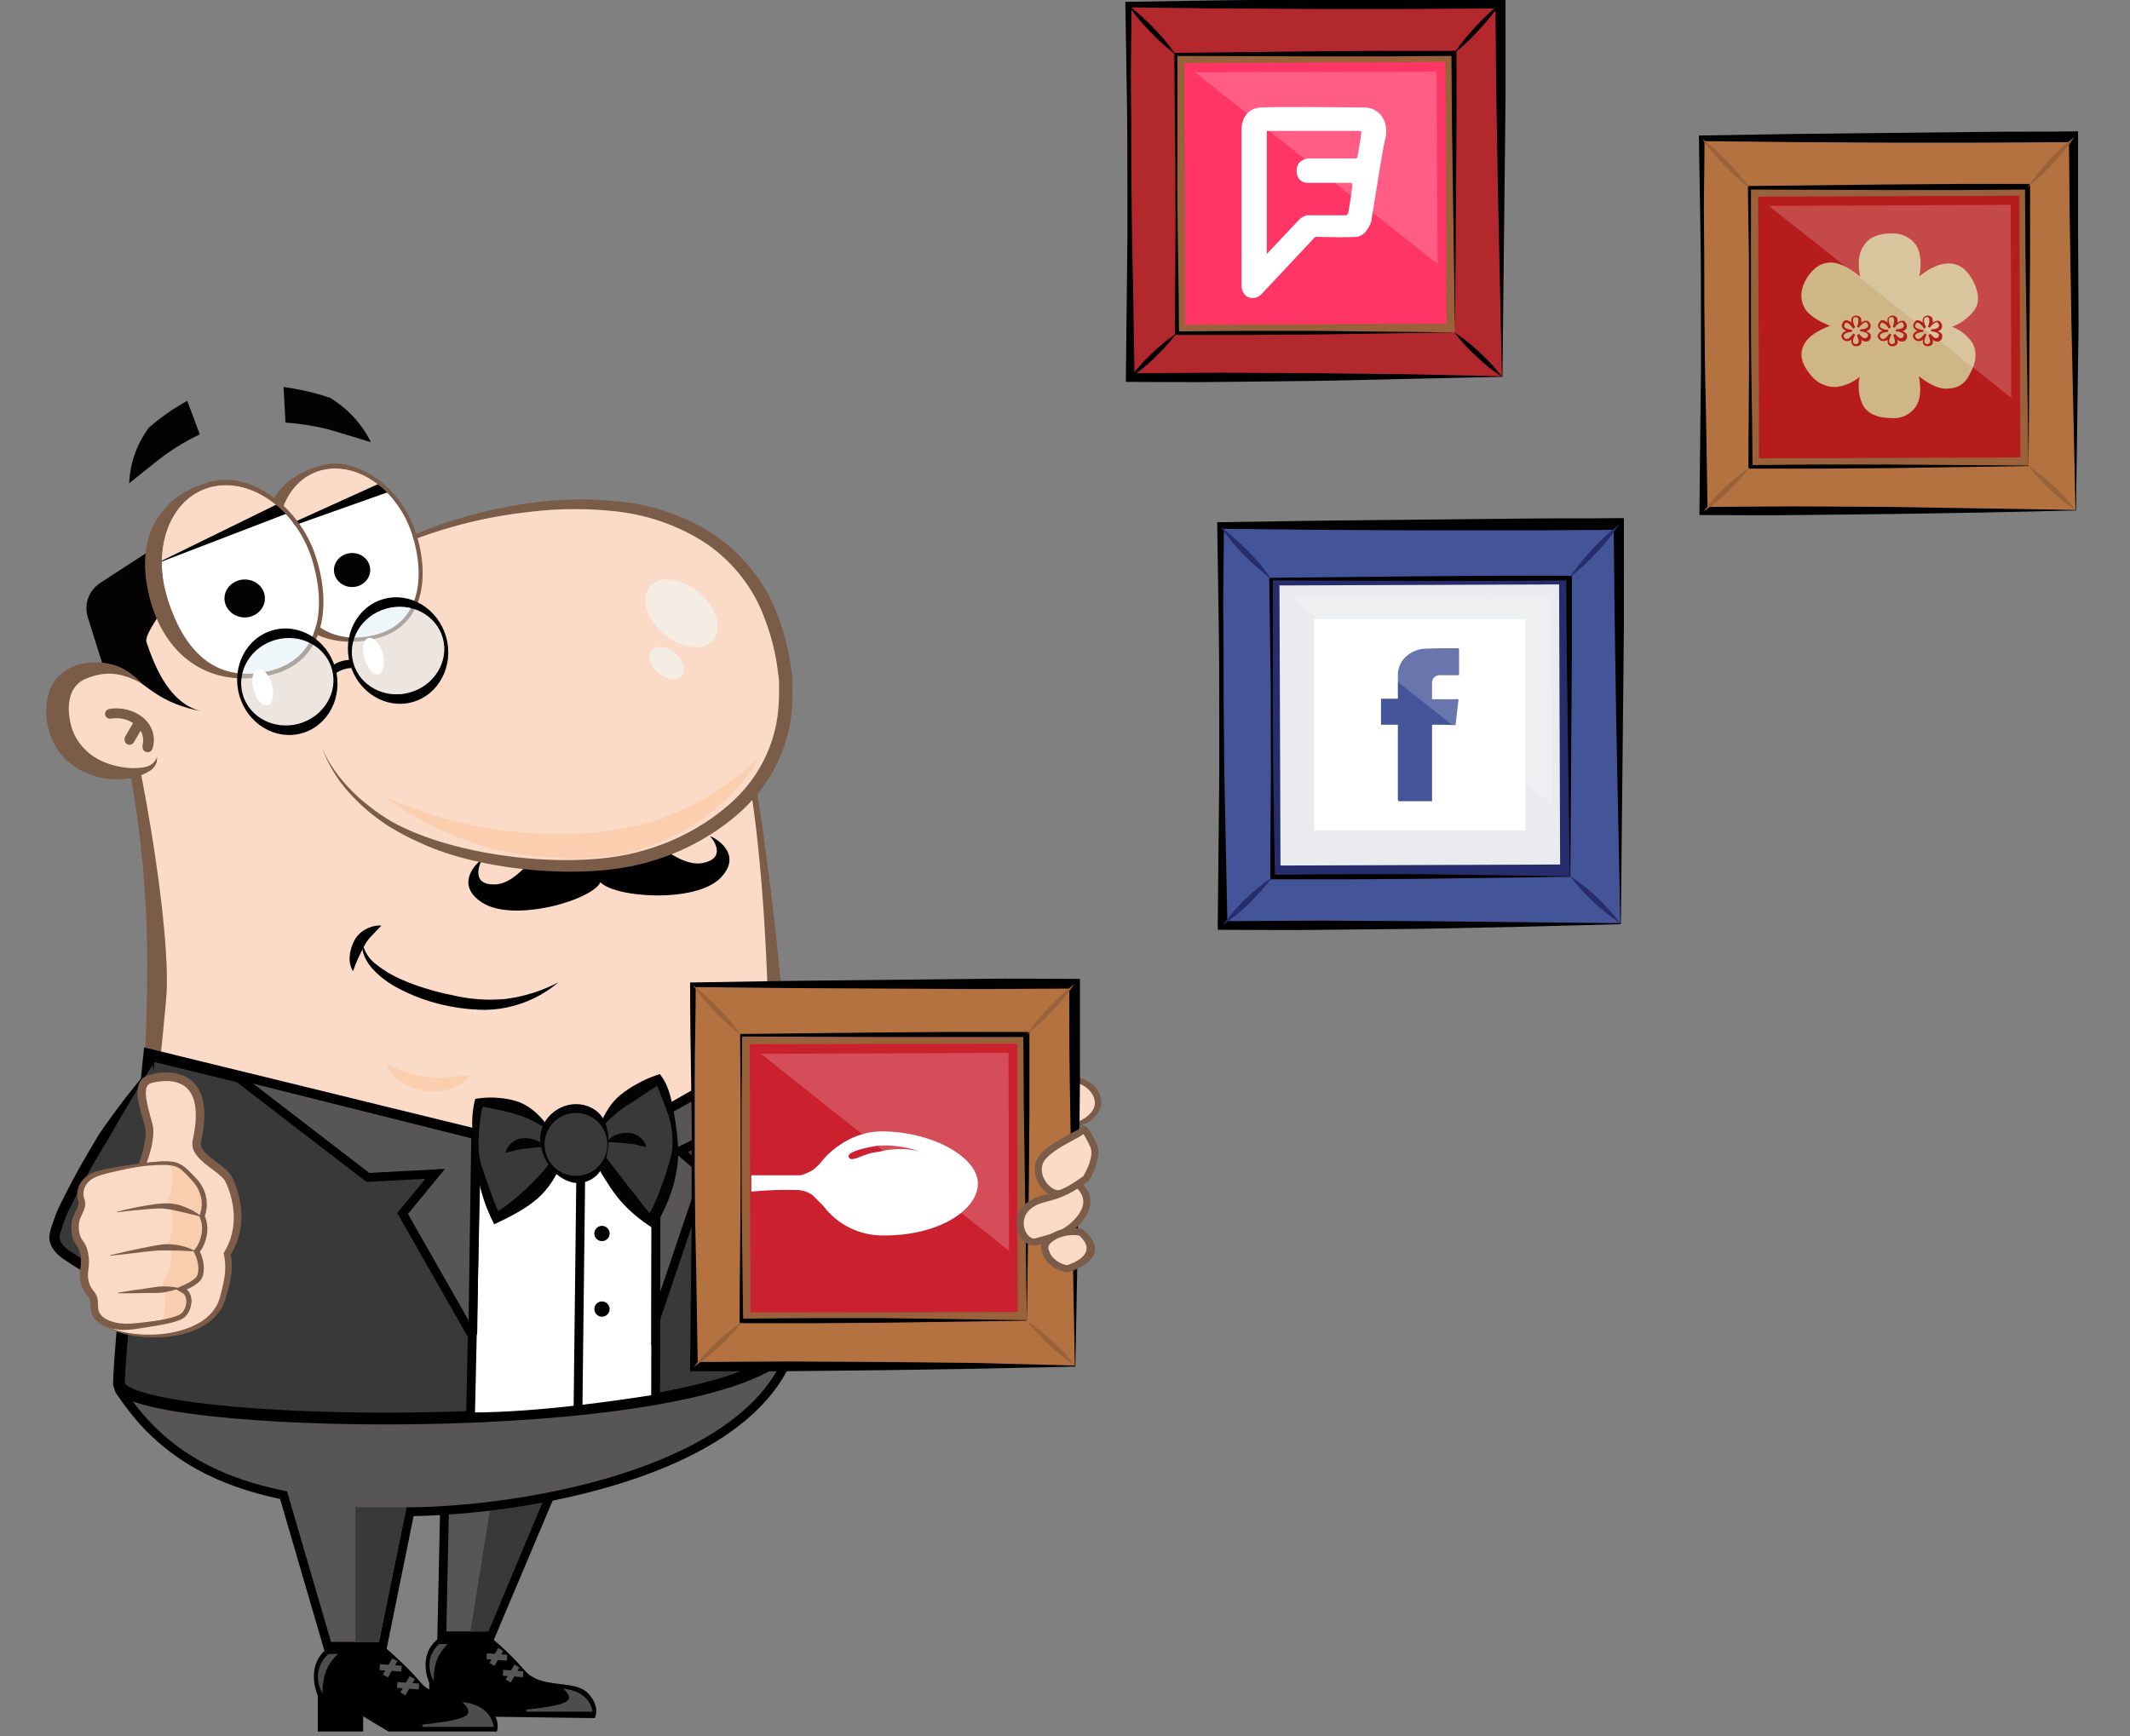 <svg width="368" height="300" viewBox="0 0 368 300" fill="none" xmlns="http://www.w3.org/2000/svg">
<rect x="0" y="0" width="368" height="300" fill="#808080" stroke="none"/>
<g clip-path="url(#clip0_3352_18246)">
<path d="M259.285 0.632L195.017 0.87L195.255 65.314L259.523 65.076L259.285 0.632Z" fill="#B3282D"/>
<path d="M259.58 65.112L243.711 65.465L227.666 65.818L211.445 65.994C206.067 66.082 200.601 65.994 195.224 65.994H194.519V65.289L194.695 49.156L194.783 41.134V33.11C194.783 27.732 194.783 22.355 194.695 16.977L194.431 0.844V0.315H194.96L211.005 0.051L227.05 -0.125L243.183 -0.301C248.561 -0.389 253.938 -0.301 259.228 -0.389H260.11V16.802L259.934 33.023L259.58 65.112ZM259.492 65.024L258.787 32.581L258.523 16.536C258.435 11.246 258.435 5.869 258.347 0.579L259.229 1.461C253.851 1.461 248.474 1.549 243.184 1.549H227.139L211.006 1.461L194.96 1.285L195.489 0.756C195.489 6.134 195.313 11.511 195.401 16.889C195.489 22.267 195.401 27.644 195.489 33.022L195.577 41.044L195.753 49.066L196.017 65.199L195.312 64.494C200.602 64.494 205.891 64.406 211.269 64.406L227.226 64.494L243.271 64.67L259.492 65.024Z" fill="black"/>
<path d="M251.206 9.213L203.159 9.391L203.337 57.614L251.384 57.436L251.206 9.213Z" fill="#9A623B"/>
<path d="M251.382 57.442L227.491 57.795L215.413 57.883H202.983V57.53C202.983 49.508 203.159 41.485 203.071 33.463C203.071 29.408 203.071 25.441 202.983 21.385L202.895 9.395V9.131H203.159L227.226 8.867L239.216 8.779H251.646V21.386L251.558 33.464L251.382 57.442ZM251.382 57.442L251.029 33.198L250.853 21.208L250.765 9.218L251.206 9.659L239.216 9.747H227.226L203.159 9.66L203.423 9.396V33.552C203.423 41.574 203.687 49.597 203.687 57.619L203.334 57.266C207.301 57.266 211.268 57.178 215.324 57.178H227.314L251.382 57.442Z" fill="black"/>
<path d="M204.657 10.894L204.745 56.12L249.883 55.944L249.707 10.718L204.657 10.894Z" fill="#FF3565"/>
<path fill-rule="evenodd" clip-rule="evenodd" d="M215.889 50.919C215.594 50.806 215.005 50.343 215.005 49.395V22.462C214.946 21.39 215.429 19.21 217.835 19.075C220.241 18.939 230.867 19.018 235.88 19.075C236.41 19.075 237.649 19.346 238.356 20.43C239.241 21.785 239.064 23.14 238.71 24.495C238.427 25.579 237.059 34.094 236.41 38.215C236.174 38.893 235.455 40.282 234.464 40.417C233.474 40.553 229.098 40.474 227.034 40.417L217.658 50.411C217.047 50.999 216.657 51.099 215.889 50.919ZM218.366 22.462V45.16C220.43 42.958 224.628 38.486 224.911 38.215C225.194 37.944 225.619 37.764 225.796 37.707H232.518C232.943 37.707 233.285 37.255 233.403 37.03C233.698 35.392 234.252 32.016 234.111 31.609C233.969 31.203 233.58 31.101 233.403 31.101H225.973C224.734 31.101 224.381 30.085 224.558 29.069C224.699 28.256 225.56 27.939 225.973 27.883H234.111C234.677 27.883 234.936 27.544 234.995 27.375C235.231 26.076 235.703 23.343 235.703 22.801C235.703 22.259 235.113 22.124 234.818 22.124H218.897C218.472 22.124 218.366 22.35 218.366 22.462Z" fill="white" stroke="white"/>
<path d="M203.159 9.484C201.589 8.278 200.115 6.952 198.751 5.517C197.347 4.111 196.077 2.576 194.96 0.933C196.53 2.139 198.004 3.465 199.368 4.9C200.772 6.306 202.042 7.841 203.159 9.484Z" fill="black"/>
<path d="M259.492 65.112C257.91 64.085 256.434 62.904 255.084 61.586C253.686 60.334 252.415 58.947 251.293 57.443C252.875 58.47 254.351 59.651 255.701 60.969C257.1 62.221 258.37 63.608 259.492 65.112Z" fill="black"/>
<path d="M195.224 65.289C196.341 63.808 197.58 62.422 198.927 61.146C200.264 59.85 201.709 58.67 203.247 57.62C202.13 59.101 200.891 60.487 199.544 61.763C198.225 63.079 196.778 64.261 195.224 65.289Z" fill="black"/>
<path d="M251.205 9.219C252.319 7.598 253.557 6.066 254.908 4.635C256.238 3.171 257.683 1.815 259.228 0.58C258.114 2.201 256.876 3.733 255.525 5.164C254.217 6.649 252.77 8.007 251.205 9.219Z" fill="black"/>
<path opacity="0.2" d="M206.42 12.481L248.208 12.393L248.384 45.629L206.42 12.481Z" fill="white"/>
<path d="M358.382 23.636L294.114 23.874L294.353 88.319L358.621 88.081L358.382 23.636Z" fill="#B47240"/>
<path d="M358.672 88.21L342.803 88.563L326.758 88.827L310.537 89.003C305.159 89.091 299.693 89.003 294.316 89.003H293.611V88.298L293.787 72.165L293.875 64.143V56.12C293.875 50.742 293.875 45.365 293.787 39.987L293.523 23.854V23.413H293.964L310.009 23.149L326.054 22.973L342.099 22.797C347.477 22.709 352.854 22.797 358.144 22.709H359.026V39.9L359.114 56.121L358.672 88.21ZM358.583 88.122L357.878 55.679L357.614 39.634C357.526 34.344 357.526 28.967 357.438 23.677L358.32 24.559C352.942 24.559 347.565 24.647 342.275 24.647H326.23L310.185 24.559L294.052 24.383L294.493 23.854C294.493 29.232 294.317 34.609 294.405 39.987C294.493 45.365 294.405 50.742 294.493 56.12L294.581 64.142L294.757 72.164L295.021 88.297L294.316 87.592C299.606 87.592 304.895 87.504 310.273 87.504L326.23 87.592L342.275 87.856L358.583 88.122Z" fill="black"/>
<path d="M350.303 32.306L302.256 32.484L302.435 80.707L350.482 80.529L350.303 32.306Z" fill="#9A623B"/>
<path d="M350.473 80.54L326.582 80.893L314.504 80.981H302.074V80.628C302.074 72.606 302.25 64.583 302.162 56.561V44.483L301.986 32.405V32.141H302.25L326.317 31.877L338.307 31.789H350.737V44.396L350.649 56.474L350.473 80.54ZM350.473 80.452L350.12 56.296L349.944 44.306L349.856 32.316L350.297 32.757L338.307 32.845H326.317L302.25 32.757L302.514 32.493V56.649C302.514 64.672 302.778 72.694 302.778 80.716L302.425 80.363C306.392 80.363 310.359 80.275 314.327 80.275H326.317L350.473 80.452Z" fill="black"/>
<path d="M303.748 33.992L303.924 79.218L349.062 79.042L348.886 33.816L303.748 33.992Z" fill="#B71C1C"/>
<path d="M302.25 32.493C300.68 31.287 299.206 29.961 297.842 28.526C296.438 27.12 295.168 25.585 294.051 23.942C295.621 25.148 297.095 26.474 298.459 27.909C299.863 29.315 301.133 30.85 302.25 32.493Z" fill="#9A623B"/>
<path d="M358.583 88.122C357.001 87.095 355.525 85.914 354.175 84.596C352.777 83.344 351.506 81.957 350.384 80.453C351.966 81.48 353.442 82.661 354.792 83.979C356.214 85.206 357.486 86.598 358.583 88.122Z" fill="#9A623B"/>
<path d="M294.315 88.386C295.432 86.905 296.671 85.519 298.018 84.242C299.355 82.946 300.8 81.766 302.338 80.716C301.221 82.197 299.982 83.583 298.635 84.859C297.316 86.177 295.87 87.358 294.315 88.386Z" fill="#9A623B"/>
<path d="M350.296 32.317C351.41 30.696 352.648 29.164 353.999 27.733C355.339 26.247 356.814 24.889 358.407 23.678C357.293 25.299 356.055 26.831 354.704 28.262C353.365 29.748 351.889 31.106 350.296 32.317Z" fill="#9A623B"/>
<path d="M337.249 56.473C338.653 55.945 339.897 55.064 340.864 53.916C341.922 52.682 342.01 51.183 341.217 49.244C340.159 46.864 338.837 45.718 337.074 45.541C334.958 45.365 332.93 46.687 331.608 47.745C332.049 45.277 331.784 43.513 330.991 42.279C330 40.957 328.407 40.228 326.759 40.339C324.467 40.339 322.88 41.044 321.998 42.455C320.94 43.954 321.028 45.981 321.381 47.833C319.882 46.599 318.119 45.365 316.268 45.365C314.769 45.365 313.447 46.158 312.301 47.833C311.067 49.773 310.89 51.536 311.772 53.211C312.477 54.445 313.976 55.415 316.18 56.297C314.329 57.002 312.301 58.06 311.596 59.735C310.891 61.234 311.243 62.821 312.654 64.584C313.695 66.075 315.42 66.938 317.238 66.876C318.733 66.699 320.144 66.086 321.293 65.113C320.923 66.809 321.141 68.581 321.91 70.138C322.792 71.549 324.467 72.254 326.847 72.254C328.428 72.378 329.961 71.678 330.902 70.403C331.96 68.904 331.872 66.877 331.519 65.025C333.459 66.524 335.134 67.317 336.632 67.141C338.201 67.132 339.619 66.2 340.247 64.761C341.481 62.645 341.658 60.706 340.688 59.119C339.831 57.912 338.633 56.991 337.249 56.473Z" fill="#CEB686"/>
<path d="M328.697 57.266C328.936 57.172 329.148 57.02 329.314 56.825C329.468 56.59 329.501 56.295 329.402 56.032C329.226 55.679 329.049 55.415 328.697 55.415C328.373 55.439 328.066 55.562 327.815 55.768C327.873 55.472 327.843 55.165 327.727 54.886C327.545 54.684 327.292 54.558 327.022 54.533C326.716 54.517 326.422 54.648 326.229 54.886C326.069 55.152 326.038 55.475 326.141 55.768C325.898 55.536 325.591 55.383 325.259 55.327C324.981 55.33 324.734 55.506 324.642 55.768C324.44 56.018 324.406 56.364 324.554 56.65C324.725 56.899 324.973 57.085 325.259 57.179C324.912 57.248 324.618 57.477 324.466 57.796C324.339 58.07 324.411 58.395 324.642 58.589C324.826 58.838 325.128 58.972 325.435 58.942C325.695 58.948 325.948 58.854 326.14 58.678C326.081 58.945 326.113 59.224 326.228 59.471C326.394 59.742 326.709 59.882 327.021 59.824C327.281 59.83 327.534 59.736 327.726 59.56C327.886 59.294 327.917 58.971 327.814 58.678C328.041 58.92 328.364 59.048 328.696 59.031C328.948 59.027 329.181 58.893 329.313 58.678C329.52 58.396 329.554 58.023 329.401 57.708C329.227 57.481 328.978 57.325 328.697 57.266ZM327.463 57.707L327.11 57.883V57.971C327.198 58.235 327.551 59.029 327.286 59.293C327.093 59.513 326.759 59.533 326.539 59.34C326.522 59.325 326.506 59.31 326.492 59.293C326.228 58.94 326.58 58.147 326.756 57.882V57.794L326.403 57.618V57.706C326.139 58.059 325.698 58.588 325.345 58.588C325.16 58.592 324.989 58.488 324.904 58.324C324.784 58.211 324.749 58.034 324.816 57.883C324.992 57.53 325.786 57.354 326.138 57.354H326.226V57.001H326.138C325.785 57.001 324.992 56.825 324.816 56.472C324.728 56.384 324.816 56.208 324.904 55.943C324.992 55.855 325.08 55.767 325.168 55.767C325.609 55.767 326.138 56.472 326.314 56.737V56.825L326.667 56.561V56.473C326.491 56.209 326.138 55.327 326.403 54.974C326.491 54.798 326.667 54.798 326.844 54.798C326.982 54.801 327.112 54.865 327.197 54.974C327.309 55.45 327.246 55.951 327.021 56.385V56.473L327.374 56.649V56.561C327.55 56.297 328.167 55.679 328.52 55.679C328.696 55.679 328.784 55.855 328.873 56.032C328.962 56.165 328.962 56.34 328.873 56.473C328.697 56.826 327.903 56.914 327.639 56.914H327.551V57.267H327.639C328.087 57.279 328.519 57.434 328.873 57.708C328.94 57.888 328.907 58.089 328.785 58.237C328.785 58.325 328.609 58.413 328.521 58.413C328.257 58.589 327.639 58.06 327.463 57.707Z" fill="#B71C1C"/>
<path opacity="0.2" d="M305.6 35.579L347.388 35.403L347.476 68.727L305.6 35.579Z" fill="white"/>
<path d="M322.438 57.266C322.677 57.172 322.888 57.02 323.055 56.825C323.209 56.59 323.242 56.295 323.143 56.032C322.967 55.679 322.79 55.415 322.438 55.415C322.114 55.439 321.807 55.562 321.556 55.768C321.614 55.472 321.584 55.165 321.468 54.886C321.286 54.684 321.033 54.558 320.763 54.533C320.457 54.517 320.163 54.648 319.97 54.886C319.81 55.152 319.779 55.475 319.882 55.768C319.639 55.536 319.332 55.383 319 55.327C318.722 55.33 318.475 55.506 318.383 55.768C318.181 56.018 318.147 56.364 318.295 56.65C318.466 56.899 318.714 57.085 319 57.179C318.653 57.248 318.359 57.477 318.207 57.796C318.08 58.07 318.152 58.395 318.383 58.589C318.567 58.838 318.869 58.972 319.176 58.942C319.436 58.948 319.689 58.854 319.881 58.678C319.822 58.945 319.854 59.224 319.969 59.471C320.135 59.742 320.45 59.882 320.762 59.824C321.022 59.83 321.275 59.736 321.467 59.56C321.627 59.294 321.658 58.971 321.555 58.678C321.782 58.92 322.105 59.048 322.437 59.031C322.689 59.027 322.922 58.893 323.054 58.678C323.261 58.396 323.295 58.023 323.142 57.708C322.953 57.499 322.709 57.346 322.438 57.266ZM321.204 57.707L320.851 57.883V57.971C320.939 58.235 321.292 59.029 321.027 59.293C320.834 59.513 320.5 59.533 320.28 59.34C320.263 59.325 320.247 59.31 320.233 59.293C319.969 58.94 320.321 58.147 320.497 57.882V57.794L320.144 57.618V57.706C319.88 58.059 319.439 58.588 319.086 58.588C318.901 58.592 318.73 58.488 318.645 58.324C318.525 58.211 318.49 58.034 318.557 57.883C318.733 57.53 319.527 57.354 319.879 57.354H319.967V57.001C319.614 57.001 318.821 56.825 318.645 56.472C318.557 56.384 318.645 56.208 318.733 55.943C318.821 55.855 318.909 55.767 318.997 55.767C319.438 55.767 319.967 56.472 320.143 56.737V56.825L320.496 56.561V56.473C320.32 56.209 319.967 55.327 320.232 54.974C320.32 54.798 320.496 54.798 320.673 54.798C320.811 54.801 320.941 54.865 321.026 54.974C321.138 55.45 321.075 55.951 320.85 56.385V56.473L321.203 56.649V56.561C321.379 56.297 321.996 55.679 322.349 55.679C322.525 55.679 322.613 55.855 322.702 56.032C322.791 56.165 322.791 56.34 322.702 56.473C322.526 56.826 321.732 56.914 321.468 56.914H321.38V57.267H321.468C321.916 57.279 322.348 57.434 322.702 57.708C322.769 57.888 322.736 58.089 322.614 58.237C322.614 58.325 322.438 58.413 322.35 58.413C321.997 58.589 321.468 58.06 321.204 57.707Z" fill="#B71C1C"/>
<path d="M334.78 57.266C335.019 57.172 335.23 57.02 335.397 56.825C335.551 56.59 335.584 56.295 335.485 56.032C335.309 55.679 335.132 55.415 334.78 55.415C334.456 55.439 334.149 55.562 333.898 55.768C333.956 55.472 333.926 55.165 333.81 54.886C333.628 54.684 333.375 54.558 333.105 54.533C332.799 54.517 332.505 54.648 332.312 54.886C332.152 55.152 332.121 55.475 332.224 55.768C331.981 55.536 331.674 55.383 331.342 55.327C331.064 55.33 330.817 55.506 330.725 55.768C330.523 56.018 330.489 56.364 330.637 56.65C330.808 56.899 331.056 57.085 331.342 57.179C330.995 57.248 330.701 57.477 330.549 57.796C330.422 58.07 330.494 58.395 330.725 58.589C330.909 58.838 331.211 58.972 331.518 58.942C331.778 58.948 332.031 58.854 332.223 58.678C332.164 58.945 332.196 59.224 332.311 59.471C332.477 59.742 332.792 59.882 333.104 59.824C333.364 59.83 333.617 59.736 333.809 59.56C333.969 59.294 334 58.971 333.897 58.678C334.124 58.92 334.447 59.048 334.779 59.031C335.031 59.027 335.264 58.893 335.396 58.678C335.603 58.396 335.637 58.023 335.484 57.708C335.31 57.481 335.061 57.325 334.78 57.266ZM333.546 57.707L333.193 57.883V57.971C333.281 58.235 333.634 59.029 333.369 59.293C333.176 59.513 332.842 59.533 332.622 59.34C332.605 59.325 332.589 59.31 332.575 59.293C332.311 58.94 332.663 58.147 332.839 57.882V57.794L332.486 57.618V57.706C332.222 58.059 331.781 58.588 331.428 58.588C331.243 58.592 331.072 58.488 330.987 58.324C330.867 58.211 330.832 58.034 330.899 57.883C331.075 57.53 331.869 57.354 332.221 57.354H332.309V57.001H332.221C331.868 57.001 331.075 56.825 330.899 56.472C330.811 56.384 330.899 56.208 330.987 55.943C331.075 55.855 331.163 55.767 331.251 55.767C331.692 55.767 332.221 56.472 332.397 56.737V56.825L332.75 56.561V56.473C332.574 56.209 332.221 55.327 332.486 54.974C332.574 54.798 332.75 54.798 332.927 54.798C333.065 54.801 333.195 54.865 333.28 54.974C333.392 55.45 333.329 55.951 333.104 56.385V56.473L333.457 56.649V56.561C333.633 56.297 334.25 55.679 334.603 55.679C334.779 55.679 334.867 55.855 334.956 56.032C335.045 56.165 335.045 56.34 334.956 56.473C334.78 56.826 333.986 56.914 333.722 56.914H333.634V57.267H333.722C334.17 57.279 334.602 57.434 334.956 57.708C335.023 57.888 334.99 58.089 334.868 58.237C334.868 58.325 334.692 58.413 334.604 58.413C334.34 58.589 333.811 58.06 333.546 57.707Z" fill="#B71C1C"/>
<path d="M279.736 90.628L210.972 90.883L211.228 159.912L279.992 159.657L279.736 90.628Z" fill="#435498"/>
<path d="M280.033 159.707L263.018 160.148L245.827 160.501L228.548 160.677C222.729 160.765 216.999 160.677 211.181 160.677H210.388V159.884L210.564 142.605L210.652 133.965V125.325C210.652 119.595 210.652 113.864 210.564 108.046C210.476 102.227 210.388 96.585 210.3 90.767V90.238H210.829L228.02 89.974L245.211 89.798L262.402 89.622C268.132 89.534 273.863 89.622 279.593 89.534H280.563V107.959L280.387 125.326L280.033 159.707ZM279.945 159.531L279.24 124.796L278.976 107.693C278.888 102.051 278.888 96.32 278.8 90.59L279.77 91.56C274.04 91.56 268.309 91.648 262.579 91.648H245.3L228.109 91.56L210.918 91.384L211.447 90.855C211.447 96.585 211.271 102.316 211.359 108.134C211.447 113.952 211.359 119.595 211.447 125.413L211.535 134.053L211.711 142.693L212.064 159.972L211.271 159.179C216.913 159.179 222.555 159.091 228.286 159.091L245.389 159.179L262.58 159.355L279.945 159.531Z" fill="black"/>
<path d="M271.043 99.83L219.646 100.02L219.836 151.593L271.233 151.403L271.043 99.83Z" fill="#262C6C"/>
<path d="M271.306 151.509L245.74 151.862L232.781 151.95H219.469V151.597C219.469 143.046 219.645 134.406 219.557 125.854C219.557 121.534 219.557 117.303 219.469 112.983L219.293 100.112V99.848H219.557L245.3 99.584L258.171 99.496H271.571V112.984L271.483 125.943L271.306 151.509ZM271.218 151.42L270.865 125.501L270.689 112.63L270.6 99.847L271.129 100.288L258.258 100.376H245.387L219.644 100.288L219.908 100.024V125.767C219.908 134.318 220.172 142.958 220.261 151.51L219.908 151.157C224.14 151.157 228.371 151.069 232.691 151.069H245.474L271.218 151.42Z" fill="black"/>
<path d="M221.055 101.17L221.231 149.569L269.542 149.393L269.366 100.994L221.055 101.17Z" fill="#E9EBEE"/>
<path d="M219.644 100.112C217.976 98.796 216.387 97.383 214.883 95.88C213.39 94.356 212.033 92.704 210.828 90.943C212.496 92.259 214.085 93.672 215.589 95.175C217.107 96.676 218.467 98.331 219.644 100.112Z" fill="#262C6C"/>
<path d="M280.033 159.619C278.35 158.481 276.758 157.214 275.272 155.828C273.785 154.458 272.427 152.952 271.217 151.332C272.9 152.47 274.492 153.737 275.978 155.123C277.421 156.537 278.775 158.038 280.033 159.619Z" fill="#262C6C"/>
<path d="M211.181 159.884C212.409 158.304 213.734 156.803 215.148 155.388C216.585 153.983 218.149 152.713 219.82 151.597C218.592 153.177 217.267 154.678 215.853 156.093C214.416 157.498 212.853 158.768 211.181 159.884Z" fill="#262C6C"/>
<path d="M271.129 99.847C273.537 96.352 276.448 93.233 279.769 90.59C278.594 92.349 277.266 94.001 275.802 95.527C274.355 97.083 272.793 98.527 271.129 99.847Z" fill="#262C6C"/>
<path d="M263.548 106.988H227.05V143.486H263.548V106.988Z" fill="white"/>
<path d="M247.415 125.237V138.461H241.861C241.508 138.461 241.508 138.373 241.508 138.02V125.237H238.599V120.741H241.508V116.862C241.435 115.41 242.098 114.018 243.271 113.159C244.109 112.515 245.124 112.144 246.18 112.101C248.031 112.013 249.971 112.013 251.822 112.013C251.998 112.013 252.086 112.013 252.086 112.277V116.597L251.998 116.685H248.824C248.112 116.619 247.48 117.143 247.413 117.855C247.406 117.935 247.406 118.015 247.413 118.096V120.829H251.997L251.468 125.325C250.059 125.237 248.737 125.237 247.415 125.237Z" fill="#435498"/>
<path opacity="0.2" d="M223.171 103.374L267.956 103.198L268.044 138.814L223.171 103.374Z" fill="white"/>
<path fill-rule="evenodd" clip-rule="evenodd" d="M76.442 282.683H84.479C84.479 282.683 87.862 285.39 90.67 288.68C93.479 291.968 99.15 290.163 101.508 292.536C103.867 294.911 102.749 296.906 102.749 296.906L85.707 296.669L81.431 294.106V296.678L74.161 296.709V290.816C74.161 290.816 71.714 285.49 76.442 282.683Z" fill="black"/>
<path fill-rule="evenodd" clip-rule="evenodd" d="M74.916 290.444C72.821 286.502 75.864 284.108 75.864 284.108C76.363 284.108 76.863 284.108 77.362 284.108C75.771 285.696 74.933 287.276 74.916 290.444Z" fill="#4E4D4D"/>
<path fill-rule="evenodd" clip-rule="evenodd" d="M91.102 295.794C95.604 295.794 102.382 295.794 102.382 295.794C101.751 291.978 97.343 291.828 97.343 291.828C99.387 293.843 98.609 294.597 91.083 295.415C90.982 295.426 90.908 295.513 90.913 295.614C90.918 295.716 91.001 295.794 91.102 295.794Z" fill="#4E4D4D"/>
<path d="M86.513 285.03L85.001 287.635" stroke="#575555" stroke-width="1.016" stroke-miterlimit="22.926"/>
<path d="M87.593 286.466L84.095 286.211" stroke="#575555" stroke-width="1.016" stroke-miterlimit="22.926"/>
<path d="M89.311 287.887L87.801 290.493" stroke="#575555" stroke-width="1.016" stroke-miterlimit="22.926"/>
<path d="M90.391 289.323L86.895 289.069" stroke="#575555" stroke-width="1.016" stroke-miterlimit="22.926"/>
<path fill-rule="evenodd" clip-rule="evenodd" d="M76.795 261.013C76.795 261.013 82.453 255.46 94.937 258.651L84.783 282.682H76.33L76.795 261.013Z" fill="#575555" stroke="black" stroke-width="1.524" stroke-miterlimit="22.926"/>
<path fill-rule="evenodd" clip-rule="evenodd" d="M93.884 259.196L84.724 260.482L81.269 281.934L84.406 281.92L93.884 259.196Z" fill="#393939"/>
<path fill-rule="evenodd" clip-rule="evenodd" d="M129.425 134.502L34.194 102.193L16.785 107.353C23.496 127.298 26.751 148.121 26.431 169.032C26.431 191.441 22.824 216.651 20.556 239.075C30.589 259.453 61.897 262.193 82.004 260.098C96.296 258.609 130.387 250.734 135.938 233.547C136.583 217.628 135.292 189.493 135.292 189.493C134.044 162.122 129.425 134.502 129.425 134.502Z" fill="#FBDBC7"/>
<path d="M129.743 133.567L37.926 96.899L15.483 106.705L15.817 107.699C19.156 117.619 21.634 127.756 23.238 138.008C24.841 148.265 25.572 158.643 25.412 169.043L25.408 169.055C25.408 186.104 23.315 204.785 21.317 222.618C20.702 228.127 20.092 233.552 19.542 239.002L19.513 239.289L19.64 239.549C24.068 248.544 32.604 253.949 42.38 257.295C55.206 261.254 70.483 262.343 82.099 261.133C90.729 260.234 106.516 257.025 119.012 250.872C127.539 246.676 134.568 241.088 136.895 233.882L136.938 233.753L136.943 233.612C137.589 217.65 136.299 189.556 136.297 189.476C135.045 162.037 130.431 134.446 130.417 134.365L130.317 133.763L129.743 133.567ZM37.883 99.026L129.425 134.501C134.081 163.252 133.173 203.518 131.997 233.204C129.821 239.743 126.148 245.1 118.116 249.054C105.865 255.084 90.368 258.231 81.893 259.115C70.506 260.302 55.497 259.923 42.896 255.613C33.686 252.462 25.778 247.204 21.587 238.907C22.106 233.79 22.715 228.354 23.333 222.84C23.801 218.659 28.866 173.998 28.833 170.505C29.063 155.389 22.973 122.9 18.071 108.051L37.883 99.026Z" fill="#7B5C49"/>
<path fill-rule="evenodd" clip-rule="evenodd" d="M70.831 261.238L66.107 284.504H56.624L48.993 258.378C34.197 255.337 26.436 248.919 20.652 240.289C20.552 240.141 20.559 239.954 20.671 239.813C20.781 239.672 20.966 239.62 21.134 239.686C33.624 244.536 115.211 249.711 135.62 234.041C135.766 233.929 135.969 233.929 136.115 234.043C136.261 234.158 136.311 234.347 136.241 234.517C127.942 254.673 90.539 261.03 70.831 261.238Z" fill="#575555" stroke="black" stroke-width="1.524" stroke-miterlimit="22.926"/>
<path fill-rule="evenodd" clip-rule="evenodd" d="M102.793 144.865C101.598 143.427 99.561 142.865 97.73 143.463C93.967 144.552 90.063 153.055 85.242 152.831C81.286 152.831 82.927 149.076 83.265 148.576C83.604 148.077 77.817 152.378 83.265 155.954C88.713 159.532 102.553 155.502 103.807 152.335C104.451 149.811 104.091 147.154 102.793 144.865Z" fill="black"/>
<path fill-rule="evenodd" clip-rule="evenodd" d="M102.407 144.865C103.266 143.154 105.241 142.187 107.228 142.51C111.132 142.828 116.873 150.337 121.694 149.071C125.599 148.123 123.092 144.907 122.707 144.548C122.322 144.187 128.879 147.083 124.541 151.651C120.202 156.222 105.589 155.087 103.612 152.286C102.335 150.011 101.913 147.397 102.407 144.865Z" fill="black"/>
<path fill-rule="evenodd" clip-rule="evenodd" d="M62.707 98.187C66.083 91.445 128.72 69.679 135.566 115.157C139.183 138.823 116.278 148.462 104.562 149.321C62.995 152.351 55.763 129.544 55.763 129.544L62.707 98.187Z" fill="#FBDBC7"/>
<path fill-rule="evenodd" clip-rule="evenodd" d="M62.707 98.187C62.695 98.066 62.695 97.945 62.707 97.824C63.042 97.388 63.431 96.994 63.865 96.648C65.556 95.386 67.382 94.293 69.313 93.389C72.325 91.991 75.432 90.797 78.621 89.812C82.757 88.539 87 87.583 91.303 86.962C96.425 86.2 101.631 86.097 106.783 86.646C112.663 87.194 118.301 89.124 123.178 92.258C128.365 95.753 132.271 100.67 134.364 106.334C135.437 109.197 136.198 112.154 136.632 115.159L136.921 117.378C136.921 118.149 136.921 118.914 136.921 119.686C136.916 121.198 136.82 122.71 136.632 124.211C135.733 130.394 132.62 136.105 127.805 140.41C123.209 144.489 117.636 147.466 111.555 149.099C100.927 152.116 83.065 150.53 72.738 145.706C70.873 144.886 69.068 143.952 67.336 142.899C65.824 141.929 64.386 140.855 63.042 139.686C61.922 138.699 60.879 137.639 59.909 136.519C58.561 134.94 57.427 133.207 56.532 131.36C56.208 130.701 55.937 130.018 55.712 129.324C55.984 130.024 56.309 130.705 56.675 131.36C57.691 133.104 58.921 134.726 60.34 136.203C61.333 137.261 62.413 138.247 63.572 139.144C64.916 140.229 66.353 141.213 67.864 142.087C78.966 148.208 99.532 150.482 111.163 146.975C116.83 145.381 122.014 142.56 126.304 138.739C130.686 134.803 133.507 129.586 134.31 123.94C134.501 122.529 134.597 121.109 134.597 119.687C134.597 119.009 134.597 118.285 134.597 117.604L134.31 115.385C133.925 112.561 133.211 109.783 132.188 107.106C130.352 101.861 126.832 97.275 122.111 93.983C117.586 90.999 112.358 89.092 106.874 88.418C101.88 87.83 96.826 87.83 91.83 88.418C84.253 89.212 76.844 91.06 69.844 93.894C67.89 94.672 66.033 95.641 64.299 96.79C63.834 97.103 63.415 97.468 63.044 97.877V98.195H62.705V98.19L62.707 98.187Z" fill="#7B5C49"/>
<path fill-rule="evenodd" clip-rule="evenodd" d="M66.42 137.794L67.191 138.112L69.311 138.926C70.228 139.289 71.288 139.697 72.592 140.102L74.616 140.78L76.884 141.458L79.345 142.093C90.129 144.629 102.148 145.097 112.715 141.957C113.63 141.641 114.593 141.322 115.464 140.963C116.331 140.598 117.246 140.239 118.066 139.833C119.611 139.109 121.152 138.295 122.599 137.432L124.574 136.166L126.261 134.943C127.324 134.172 128.287 133.449 128.96 132.86C130.408 131.594 131.179 130.824 131.179 130.824C130.741 131.723 130.222 132.587 129.634 133.404C128.965 134.345 128.241 135.251 127.464 136.116C126.992 136.67 126.494 137.196 125.97 137.7C125.438 138.242 124.811 138.789 124.188 139.33C122.797 140.517 121.312 141.604 119.751 142.587C118.931 143.129 118.014 143.583 117.099 144.125C116.182 144.667 115.169 144.985 114.156 145.437C113.143 145.891 112.083 146.208 111.021 146.613C104.823 148.984 94.127 148.673 87.107 147.067L85.516 146.749L83.971 146.343L82.478 145.891L81.08 145.39L78.381 144.396L75.97 143.356C74.561 142.703 73.192 141.978 71.873 141.184C70.831 140.629 69.833 140.011 68.884 139.33C68.022 138.878 67.201 138.366 66.42 137.794Z" fill="#FACEAF"/>
<path d="M123.197 110.621C124.881 108.641 123.804 104.959 120.789 102.396C117.776 99.833 113.967 99.361 112.283 101.342C110.599 103.322 111.677 107.004 114.691 109.567C117.705 112.13 121.513 112.602 123.197 110.621Z" fill="#F5EDE4"/>
<path d="M117.783 116.779C118.583 115.839 118.068 114.085 116.63 112.86C115.192 111.636 113.378 111.405 112.577 112.346C111.777 113.286 112.293 115.04 113.731 116.265C115.168 117.489 116.983 117.72 117.783 116.779Z" fill="#F5EDE4"/>
<path fill-rule="evenodd" clip-rule="evenodd" d="M26.583 94.702C26.583 94.702 27.728 104.104 27.95 105.181C28.079 105.807 24.879 109.674 25.305 110.971C26.94 115.775 29.413 121.502 34.718 122.914C28.393 121.525 26.769 119.768 22.037 116.303L17.633 114.521L15.186 106.73C14.466 104.436 15.329 102.031 17.342 100.719L26.583 94.702Z" fill="#030304"/>
<path fill-rule="evenodd" clip-rule="evenodd" d="M23.897 117.635C21.157 115.265 9.293 112.374 9.968 123.052C10.5 135.679 26.561 135.894 27.018 131.342L23.897 117.635Z" fill="#FBDBC7"/>
<path d="M23.897 117.635C21.157 115.265 9.293 112.374 9.968 123.052C10.5 135.679 26.561 135.894 27.018 131.342" stroke="black" stroke-width="0.155" stroke-miterlimit="22.926"/>
<path fill-rule="evenodd" clip-rule="evenodd" d="M24.518 118.109C21.161 116.317 18.45 115.79 14.792 117.304C11.901 118.529 11.512 121.829 12.14 124.771C12.728 127.812 14.875 130.383 17.876 131.648C19.4 132.283 21.032 132.65 22.698 132.737C24.384 132.737 26.459 132.737 27.133 130.79C27.196 131.789 26.679 132.74 25.782 133.279C24.892 133.814 23.916 134.196 22.889 134.409C20.829 134.83 18.689 134.756 16.67 134.185C14.559 133.604 12.644 132.512 11.125 131.017C9.653 129.435 8.659 127.512 8.234 125.451C7.827 123.451 7.923 121.389 8.523 119.431C9.281 117.295 11.068 115.616 13.344 114.906C15.401 114.314 17.6 114.314 19.662 114.906C21.329 115.391 23.113 116.593 24.518 118.109Z" fill="#7B5C49"/>
<path fill-rule="evenodd" clip-rule="evenodd" d="M25.543 129.978C25.067 130.002 24.655 129.66 24.628 129.211C24.623 129.178 24.623 129.151 24.628 129.118C24.612 129.015 24.612 128.908 24.628 128.802C24.97 127.516 24.525 126.157 23.469 125.271C22.281 124.327 20.709 123.927 19.177 124.184C18.705 124.263 18.253 123.971 18.168 123.527C18.168 123.52 18.163 123.513 18.163 123.507C18.076 123.046 18.395 122.601 18.887 122.511C21.042 122.151 23.252 122.753 24.867 124.141C26.408 125.51 26.97 127.589 26.315 129.479C26.196 129.782 25.885 129.978 25.543 129.978Z" fill="#7B5C49"/>
<path fill-rule="evenodd" clip-rule="evenodd" d="M22.459 128.712C21.981 128.736 21.571 128.394 21.542 127.945C21.542 127.931 21.542 127.912 21.542 127.898C21.513 127.748 21.513 127.596 21.542 127.446L23.376 124.279C23.603 123.883 24.128 123.732 24.552 123.948C24.563 123.952 24.572 123.959 24.583 123.962C25.015 124.184 25.183 124.679 24.97 125.092L23.136 128.26C23.004 128.504 22.751 128.676 22.459 128.712Z" fill="#7B5C49"/>
<path fill-rule="evenodd" clip-rule="evenodd" d="M77.867 188.118C76.451 188.615 74.921 188.755 73.432 188.525C71.984 188.306 70.601 187.798 69.38 187.031C68.14 186.268 67.206 185.137 66.728 183.818C67.848 184.453 69.047 184.955 70.297 185.312C71.46 185.672 72.655 185.947 73.867 186.124C75.05 186.26 76.249 186.26 77.436 186.124C78.691 186.124 79.992 185.9 81.437 185.761C80.495 186.834 79.262 187.648 77.867 188.118Z" fill="#FACEAF"/>
<path fill-rule="evenodd" clip-rule="evenodd" d="M71.203 92.278C73.652 100.101 72.422 107.841 64.697 109.749C56.23 111.753 51.466 106.582 48.914 98.711C46.364 90.837 49.218 83.05 55.357 81.303C61.496 79.559 68.652 84.447 71.203 92.278Z" fill="white"/>
<path fill-rule="evenodd" clip-rule="evenodd" d="M60.849 101.449C59.107 101.449 57.693 100.123 57.693 98.489C57.715 96.867 59.124 95.567 60.849 95.567C62.569 95.567 63.964 96.874 63.964 98.489C63.964 100.108 62.576 101.427 60.849 101.449Z" fill="#030304"/>
<path fill-rule="evenodd" clip-rule="evenodd" d="M47.981 91.511C48.829 86.231 50.454 82.731 55.343 81.304C58.647 80.365 62.243 81.347 65.26 83.674L47.981 91.511Z" fill="#FBDBC7"/>
<path fill-rule="evenodd" clip-rule="evenodd" d="M65.261 83.673L67.184 84.995L45.102 92.818L65.261 83.673Z" fill="black"/>
<path fill-rule="evenodd" clip-rule="evenodd" d="M71.819 91.965C74.411 99.837 73.157 108.472 64.812 110.381C56.622 112.342 49.471 108.654 46.54 99.919C45.149 95.623 44.757 90.653 46.858 86.838C49.17 82.643 52.714 81.235 55.431 80.442C61.57 78.696 69.267 84.134 71.819 91.965ZM71.198 92.28C73.647 100.103 72.417 107.841 64.692 109.751C56.225 111.755 51.461 106.586 48.909 98.713C46.359 90.841 49.213 83.052 55.352 81.307C61.491 79.559 68.647 84.449 71.198 92.28Z" fill="#7B5C49"/>
<path fill-rule="evenodd" clip-rule="evenodd" d="M53.845 96.472C56.576 105.197 55.204 113.825 46.589 115.954C37.145 118.19 31.833 112.425 28.988 103.645C26.141 94.865 29.327 86.18 36.174 84.233C43.018 82.287 51 87.739 53.845 96.472Z" fill="white"/>
<path fill-rule="evenodd" clip-rule="evenodd" d="M42.298 106.7C40.355 106.7 38.78 105.221 38.78 103.398C38.804 101.591 40.374 100.139 42.298 100.139C44.215 100.139 45.772 101.597 45.772 103.398C45.772 105.204 44.224 106.676 42.298 106.7Z" fill="#030304"/>
<path fill-rule="evenodd" clip-rule="evenodd" d="M27.951 96.897C28.059 90.785 31.118 85.671 36.174 84.234C40.073 83.125 44.338 84.416 47.815 87.347L27.951 96.897Z" fill="#FBDBC7"/>
<path fill-rule="evenodd" clip-rule="evenodd" d="M47.815 87.163L49.738 88.67L26.58 97.568L47.815 87.163Z" fill="black"/>
<path fill-rule="evenodd" clip-rule="evenodd" d="M54.536 96.122C57.427 104.9 56.029 114.531 46.722 116.66C37.588 118.845 29.613 114.734 26.345 104.993C24.792 100.202 24.357 94.658 26.699 90.405C29.277 85.727 33.231 84.155 36.26 83.271C43.107 81.324 51.689 87.388 54.536 96.122ZM53.845 96.472C56.576 105.197 55.204 113.825 46.589 115.954C37.145 118.19 31.833 112.425 28.988 103.645C26.141 94.865 29.327 86.18 36.174 84.233C43.018 82.287 51 87.739 53.845 96.472Z" fill="#7B5C49"/>
<path fill-rule="evenodd" clip-rule="evenodd" d="M58.041 116.321L57.444 114.993C58.548 114.315 59.143 114.133 60.447 114.006L60.756 115.417C59.805 115.492 58.834 115.772 58.041 116.321Z" fill="#030304"/>
<path fill-rule="evenodd" clip-rule="evenodd" d="M41.928 119.983C40.801 115.986 43.342 111.773 47.6 110.574C51.86 109.373 56.225 111.641 57.35 115.639C58.477 119.636 55.938 123.849 51.678 125.048C47.42 126.248 43.054 123.979 41.928 119.983Z" fill="#DFF0F7" fill-opacity="0.502"/>
<path d="M46.27 121.871C47.144 121.625 47.459 120.029 46.974 118.308C46.489 116.586 45.387 115.391 44.513 115.637C43.639 115.884 43.324 117.479 43.809 119.2C44.295 120.922 45.396 122.117 46.27 121.871Z" fill="white"/>
<path d="M42.005 113.157C40.952 115.193 40.648 117.686 41.341 120.148C42.036 122.611 43.596 124.576 45.558 125.765C47.51 126.946 49.861 127.356 52.147 126.713C54.433 126.069 56.223 124.492 57.272 122.465C58.326 120.429 58.631 117.936 57.936 115.474C57.243 113.009 55.681 111.044 53.721 109.857C51.767 108.674 49.416 108.265 47.13 108.909C44.846 109.552 43.054 111.127 42.005 113.157ZM41.928 119.983C40.801 115.986 43.342 111.773 47.6 110.574C51.86 109.373 56.225 111.641 57.35 115.639C58.477 119.636 55.938 123.849 51.678 125.048C47.42 126.248 43.054 123.979 41.928 119.983Z" fill="black"/>
<path d="M61.144 107.765C60.09 109.801 59.785 112.294 60.478 114.756C61.173 117.221 62.733 119.186 64.695 120.373C66.649 121.556 69 121.965 71.284 121.321C73.57 120.677 75.36 119.1 76.409 117.073C77.463 115.037 77.768 112.544 77.075 110.082C76.38 107.619 74.82 105.652 72.858 104.465C70.904 103.284 68.553 102.874 66.269 103.517C63.983 104.16 62.193 105.737 61.144 107.765ZM61.064 114.591C59.937 110.594 62.478 106.381 66.736 105.182C70.996 103.981 75.361 106.25 76.487 110.247C77.612 114.244 75.073 118.457 70.813 119.656C66.556 120.856 62.191 118.589 61.064 114.591Z" fill="black"/>
<path fill-rule="evenodd" clip-rule="evenodd" d="M61.064 114.591C59.937 110.594 62.478 106.381 66.736 105.182C70.996 103.981 75.361 106.25 76.487 110.247C77.612 114.244 75.073 118.457 70.813 119.656C66.556 120.856 62.191 118.589 61.064 114.591Z" fill="#DFF0F7" fill-opacity="0.502"/>
<path d="M65.411 116.487C66.285 116.241 66.6 114.646 66.115 112.924C65.63 111.203 64.528 110.007 63.654 110.254C62.78 110.5 62.465 112.095 62.95 113.817C63.435 115.538 64.537 116.734 65.411 116.487Z" fill="white"/>
<path fill-rule="evenodd" clip-rule="evenodd" d="M134.813 180.852L100.372 200.52L25.786 182.26C25.786 182.26 20.557 232.761 20.557 239.073C20.557 246.888 120.103 249.158 135.939 233.545C136.12 215.083 136.407 199.962 134.813 180.852Z" fill="#393939" stroke="black" stroke-width="2.031" stroke-miterlimit="22.926"/>
<path fill-rule="evenodd" clip-rule="evenodd" d="M48.986 66.87L49.325 73.024C51.767 73.194 54.189 73.572 56.557 74.154C58.389 74.653 64.08 76.419 64.08 76.419C62.551 73.27 60.09 70.602 56.993 68.726C54.391 67.868 51.711 67.247 48.986 66.87Z" fill="#030304"/>
<path fill-rule="evenodd" clip-rule="evenodd" d="M32.348 69.266L34.52 75.056C32.344 76.093 30.28 77.319 28.348 78.721C26.854 79.851 22.321 83.518 22.321 83.518C22.451 80.083 23.623 76.757 25.697 73.926C27.721 72.143 29.953 70.582 32.348 69.266Z" fill="#030304"/>
<path fill-rule="evenodd" clip-rule="evenodd" d="M81.29 244.85C93.377 244.85 107.819 242.609 113.271 241.754L113.364 192.885L100.369 200.313L82.366 195.905L81.29 244.85Z" fill="white" stroke="black" stroke-width="1.524" stroke-miterlimit="22.926"/>
<path fill-rule="evenodd" clip-rule="evenodd" d="M81.29 230.303L69.56 209.698L75.198 202.841L63.555 203.467L41.144 186.225C41.063 186.163 41.017 186.07 41.053 185.974C41.091 185.88 41.192 185.826 41.29 185.851L82.19 196.114L81.687 230.253C81.685 230.353 81.611 230.437 81.51 230.45C81.411 230.461 81.34 230.391 81.29 230.303Z" fill="#575555" stroke="black" stroke-width="1.524" stroke-miterlimit="22.926"/>
<path d="M100.372 200.01L99.861 243.783" stroke="black" stroke-width="1.524" stroke-miterlimit="22.926"/>
<path fill-rule="evenodd" clip-rule="evenodd" d="M128.109 184.681L122.7 196.324L117.455 198.907L121.827 202.687L113.297 227.923L113.364 192.884L128.109 184.681Z" fill="#575555" stroke="black" stroke-width="1.524" stroke-miterlimit="22.926"/>
<path fill-rule="evenodd" clip-rule="evenodd" d="M103.725 194.816C104.734 193.072 106.042 191.515 107.588 190.222C109.473 188.968 111.464 187.887 113.542 186.988C113.542 186.988 116.405 190.455 116.633 197.833C116.814 203.659 112.571 210.515 112.571 210.515C110.592 208.986 108.811 207.213 107.273 205.24C105.178 202.549 103.704 200.289 103.704 200.289L103.725 194.816Z" fill="#393939"/>
<path fill-rule="evenodd" clip-rule="evenodd" d="M94.777 195.093C93.351 193.667 91.686 192.503 89.859 191.653C87.312 190.657 83.002 190.946 83.002 190.946C81.987 194.361 81.877 197.984 82.684 201.454C83.462 204.364 84.571 207.176 85.993 209.831C88.279 208.637 90.435 207.21 92.429 205.573C93.999 204.088 95.279 202.323 96.2 200.367L94.777 195.093Z" fill="#393939"/>
<path fill-rule="evenodd" clip-rule="evenodd" d="M105.046 198.34C104.934 199.901 104.393 201.403 103.481 202.677C102.36 204.058 100.558 204.692 98.818 204.319C97.203 203.887 95.808 202.861 94.918 201.445C93.989 200.174 93.44 198.664 93.341 197.093C93.296 196.248 93.437 195.404 93.752 194.62C94.091 193.812 94.605 193.091 95.257 192.506C96.592 191.242 98.415 190.632 100.239 190.836C101.135 190.951 101.992 191.268 102.748 191.76C103.475 192.254 104.06 192.928 104.444 193.721C105.075 195.172 105.285 196.773 105.046 198.34ZM104.773 198.348C104.838 197.657 104.692 196.964 104.353 196.358C104.024 195.77 103.555 195.271 102.986 194.913C102.498 194.598 101.975 194.343 101.428 194.153C100.936 193.963 100.419 193.849 99.892 193.814C98.836 193.718 97.778 193.974 96.884 194.54C95.923 195.204 95.202 196.16 94.827 197.268C94.402 198.536 94.698 199.934 95.603 200.918C96.05 201.388 96.621 201.725 97.249 201.888C97.83 202.036 98.43 202.089 99.027 202.043C100.162 201.983 101.28 201.741 102.339 201.326C102.953 201.087 103.502 200.704 103.94 200.212C104.413 199.684 104.703 199.017 104.77 198.311L104.773 198.348Z" fill="#030304"/>
<path fill-rule="evenodd" clip-rule="evenodd" d="M103.588 194.774C103.922 193.699 104.4 192.672 105.008 191.726C105.614 190.735 106.386 189.856 107.289 189.129C108.17 188.434 109.11 187.818 110.098 187.287C111.055 186.742 112.059 186.283 113.097 185.918L114.005 185.605L114.447 186.243C114.781 186.737 115.058 187.263 115.277 187.815C115.483 188.329 115.662 188.855 115.812 189.389C116.089 190.429 116.311 191.484 116.479 192.547C116.846 194.636 117.088 196.745 117.205 198.862C117.176 201.022 116.844 203.165 116.218 205.231C115.581 207.304 114.72 209.299 113.646 211.182L112.986 212.377L111.776 211.552C110.783 210.87 109.839 210.119 108.95 209.306C108.073 208.506 107.264 207.634 106.535 206.699C105.83 205.777 105.173 204.818 104.564 203.829C103.936 202.856 103.383 201.852 102.844 200.814L102.669 200.47L102.664 200.277C102.865 198.428 103.174 196.591 103.588 194.774ZM103.854 194.849C104.236 196.758 104.491 198.504 104.674 200.29L104.519 199.751L108.56 205.024C109.465 206.068 111.564 209.004 112.254 209.6C113.475 207.662 115.778 201.108 116.112 198.823C116.313 196.795 116.116 194.748 115.531 192.796C115.402 192.382 113.634 187.786 113.531 187.672C111.889 188.577 110.194 189.937 108.564 190.879C107.705 191.383 106.909 191.982 106.184 192.662C105.361 193.332 104.596 194.137 103.854 194.849Z" fill="#030304"/>
<path fill-rule="evenodd" clip-rule="evenodd" d="M94.66 195.16C93.726 194.666 92.79 194.078 91.857 193.612C89.668 192.438 85.877 191.722 83.418 191.239C82.93 192.405 82.62 196.736 82.675 198.185C82.701 198.981 82.794 199.775 82.95 200.555C83.289 201.902 85.486 208.253 86.087 209.285C88.525 207.797 93.501 203.316 95.232 200.57C94.995 198.889 94.783 197.105 94.66 195.16ZM94.895 195.026C95.747 196.679 96.499 198.378 97.155 200.118L97.255 200.362L97.11 200.763C96.674 201.967 96.094 203.116 95.38 204.178C94.682 205.267 93.837 206.254 92.871 207.112C91.925 207.926 90.903 208.65 89.823 209.272C88.758 209.894 87.711 210.459 86.588 210.99L85.374 211.56L84.844 210.456C84.124 208.932 83.542 207.345 83.109 205.715C82.657 204.085 82.326 202.425 82.12 200.748C81.903 199.084 81.769 197.432 81.662 195.747C81.488 194.003 81.586 192.244 81.951 190.529L82.114 189.883L82.966 189.773C84.093 189.634 85.233 189.623 86.365 189.742C87.535 189.833 88.685 190.084 89.787 190.49C90.881 190.942 91.882 191.594 92.74 192.411C93.573 193.179 94.299 194.06 94.895 195.026Z" fill="#030304"/>
<path d="M104.907 198.335C105.223 195.35 103.064 192.673 100.085 192.357C97.105 192.041 94.432 194.205 94.115 197.191C93.798 200.177 95.957 202.853 98.938 203.17C101.917 203.486 104.589 201.321 104.907 198.335Z" fill="#393939"/>
<path fill-rule="evenodd" clip-rule="evenodd" d="M94.094 198.236C93.482 198.229 92.868 198.263 92.26 198.339L90.602 198.509C90.291 198.518 90.126 198.523 89.888 198.595C89.653 198.667 89.415 198.702 89.15 198.765C88.611 198.901 88.039 199.074 87.325 199.199C87.492 198.51 87.884 197.895 88.438 197.455C88.708 197.225 89.013 197.039 89.339 196.903C89.692 196.774 90.061 196.704 90.437 196.697C91.117 196.654 91.797 196.748 92.439 196.974C93.126 197.179 93.714 197.628 94.094 198.236Z" fill="#030304"/>
<path fill-rule="evenodd" clip-rule="evenodd" d="M104.898 197.389C105.254 196.774 105.822 196.311 106.492 196.08C107.129 195.843 107.806 195.734 108.485 195.762C108.858 195.764 109.23 195.827 109.584 195.95C109.923 196.076 110.239 196.254 110.519 196.482C111.081 196.912 111.483 197.515 111.666 198.2C110.946 198.095 110.362 197.928 109.817 197.808C109.549 197.752 109.298 197.685 109.067 197.656C108.837 197.627 108.661 197.605 108.356 197.585L106.736 197.453C106.126 197.389 105.512 197.368 104.898 197.389Z" fill="#030304"/>
<path fill-rule="evenodd" clip-rule="evenodd" d="M57.363 284.291H66.02C66.02 284.291 69.663 287.206 72.687 290.749C75.712 294.294 81.821 292.348 84.363 294.904C86.903 297.461 85.698 299.611 85.698 299.611L67.344 299.354L62.739 296.594V299.363L54.909 299.397V293.049C54.909 293.049 52.27 287.314 57.363 284.291Z" fill="black"/>
<path fill-rule="evenodd" clip-rule="evenodd" d="M55.721 292.651C53.463 288.404 56.743 285.827 56.743 285.827C57.28 285.827 57.816 285.827 58.355 285.827C56.641 287.537 55.739 289.239 55.721 292.651Z" fill="#4E4D4D"/>
<path fill-rule="evenodd" clip-rule="evenodd" d="M73.155 298.414C78.003 298.414 85.306 298.414 85.306 298.414C84.625 294.303 79.876 294.142 79.876 294.142C82.079 296.312 81.24 297.126 73.133 298.005C73.025 298.017 72.943 298.112 72.951 298.22C72.956 298.33 73.045 298.414 73.155 298.414Z" fill="#4E4D4D"/>
<path d="M68.212 286.819L66.584 289.626" stroke="#575555" stroke-width="1.016" stroke-miterlimit="22.926"/>
<path d="M69.375 288.365L65.608 288.092" stroke="#575555" stroke-width="1.016" stroke-miterlimit="22.926"/>
<path d="M71.227 289.896L69.598 292.703" stroke="#575555" stroke-width="1.016" stroke-miterlimit="22.926"/>
<path d="M72.39 291.442L68.621 291.17" stroke="#575555" stroke-width="1.016" stroke-miterlimit="22.926"/>
<path fill-rule="evenodd" clip-rule="evenodd" d="M96.458 169.765C93.629 171.241 90.562 172.207 87.398 172.618C84.275 172.92 81.12 172.699 78.072 171.958C76.519 171.652 74.985 171.26 73.473 170.785C71.965 170.333 70.489 169.777 69.056 169.122C67.623 168.491 66.28 167.677 65.057 166.702C63.776 165.783 62.899 164.406 62.611 162.855C62.508 163.693 62.635 164.542 62.979 165.313C63.332 166.087 63.802 166.802 64.372 167.433C65.521 168.666 66.859 169.708 68.335 170.524C71.247 172.132 74.398 173.269 77.667 173.888C79.299 174.208 80.952 174.407 82.614 174.483C84.298 174.577 85.985 174.443 87.632 174.085C90.888 173.406 93.924 171.921 96.458 169.765Z" fill="black"/>
<path fill-rule="evenodd" clip-rule="evenodd" d="M60.988 167.834C61.254 167.051 61.563 166.284 61.91 165.533C62.234 164.826 62.577 164.145 62.93 163.467C63.254 162.841 63.67 162.266 64.165 161.766L65.898 159.941C64.981 159.898 64.068 160.108 63.261 160.547C62.377 160.984 61.655 161.692 61.199 162.568C60.772 163.376 60.51 164.262 60.423 165.171C60.318 166.096 60.516 167.03 60.988 167.834Z" fill="black"/>
<path fill-rule="evenodd" clip-rule="evenodd" d="M70.265 260.451H61.394V283.813H65.416L70.265 260.451Z" fill="#393939"/>
<path d="M104.004 214.478C104.734 214.478 105.326 213.886 105.326 213.156C105.326 212.426 104.734 211.834 104.004 211.834C103.274 211.834 102.682 212.426 102.682 213.156C102.682 213.886 103.274 214.478 104.004 214.478Z" fill="#030304"/>
<path d="M104.004 227.539C104.734 227.539 105.326 226.947 105.326 226.217C105.326 225.486 104.734 224.895 104.004 224.895C103.274 224.895 102.682 225.487 102.682 226.217C102.682 226.946 103.274 227.539 104.004 227.539Z" fill="#030304"/>
<path fill-rule="evenodd" clip-rule="evenodd" d="M185.23 186.956C187.6 185.539 193.874 191.662 185.52 194.782C185.436 194.842 186.494 190.32 185.23 186.956Z" fill="#FBDBC7"/>
<path d="M186.115 187.298C186.681 187.243 187.24 187.568 187.872 188.103C188.283 188.45 188.642 188.89 188.879 189.381C189.103 189.849 189.213 190.365 189.144 190.885C189.006 191.901 188.18 192.981 186.204 193.891C186.399 192.455 186.833 189.694 186.115 187.298ZM188.596 187.25C187.384 186.518 187.168 186.355 186.045 186.244L185.399 186.248C185.231 186.954 185.238 193.154 185.41 194.986C187.113 194.415 189.446 193.805 190.255 191.035C190.358 190.279 190.206 189.549 189.89 188.894C189.583 188.262 189.122 187.697 188.596 187.25Z" fill="#7B5C49"/>
<path d="M185.7 169.962L119.757 170.121L119.916 236.24L185.859 236.081L185.7 169.962Z" fill="#B47240"/>
<path d="M185.789 236.156L169.48 236.509L152.994 236.773L136.508 236.949C130.954 237.037 125.4 236.949 119.934 236.949H119.229V236.244L119.405 219.758L119.493 211.471V203.184C119.581 197.63 119.493 192.164 119.405 186.698C119.317 181.232 119.229 175.678 119.229 170.212V169.771H119.758L136.244 169.507L152.73 169.331L169.216 169.155C174.682 169.067 180.236 169.155 185.702 169.155H186.584V186.699L186.408 203.361L185.789 236.156ZM185.701 235.979L185.084 202.743L184.82 186.345C184.732 180.879 184.732 175.413 184.732 169.947L185.614 170.829C180.148 170.829 174.594 170.917 169.128 170.917L152.642 170.829L136.156 170.741L119.67 170.565L120.199 170.036C120.199 175.59 120.023 181.056 120.023 186.522V203.008L120.111 211.295L120.287 219.582L120.551 236.068L119.846 235.363C125.312 235.363 130.69 235.275 136.155 235.275L152.553 235.363L169.039 235.539L185.701 235.979Z" fill="black"/>
<path d="M177.346 178.799L128.065 178.917L128.184 228.286L177.465 228.168L177.346 178.799Z" fill="#9A623B"/>
<path d="M177.414 228.221L152.906 228.574L140.564 228.662H127.781V228.309C127.781 220.11 127.957 211.823 127.957 203.624V191.282L127.869 178.94V178.676H128.133L152.729 178.412L165.071 178.324H177.854V191.195L177.766 203.625L177.414 228.221ZM177.414 228.133L177.061 203.36L176.885 191.018L176.797 178.764L177.238 179.205H152.553L127.957 179.117L128.221 178.853L128.133 191.195V203.537C128.133 211.736 128.309 220.023 128.397 228.222L128.044 227.869C132.099 227.869 136.243 227.781 140.298 227.781H152.552L177.414 228.133Z" fill="black"/>
<path d="M129.544 180.439L129.632 226.811L175.827 226.723L175.739 180.351L129.544 180.439Z" fill="#CB212E"/>
<path d="M128.045 178.94C126.464 177.682 124.963 176.328 123.549 174.885C122.137 173.431 120.839 171.868 119.67 170.213C121.251 171.471 122.752 172.825 124.166 174.268C125.6 175.703 126.898 177.267 128.045 178.94Z" fill="#9A623B"/>
<path d="M185.789 236.067C182.616 233.891 179.792 231.246 177.414 228.221C179.01 229.3 180.513 230.51 181.91 231.836C183.36 233.095 184.661 234.515 185.789 236.067Z" fill="#9A623B"/>
<path d="M119.846 236.244C120.998 234.711 122.298 233.293 123.725 232.012C125.104 230.665 126.61 229.455 128.221 228.397C127.069 229.93 125.769 231.348 124.342 232.629C122.923 233.929 121.422 235.136 119.846 236.244Z" fill="#9A623B"/>
<path d="M177.326 178.852C178.442 177.181 179.712 175.617 181.117 174.18C182.507 172.686 184.01 171.3 185.613 170.037C184.497 171.709 183.227 173.272 181.822 174.709C180.41 176.18 178.909 177.563 177.326 178.852Z" fill="#9A623B"/>
<path d="M129.808 203.096H138.359C139.071 202.894 139.753 202.597 140.387 202.214C141.089 201.689 141.713 201.064 142.238 200.363C142.238 200.363 146.117 195.514 152.376 195.514C160.927 195.514 168.95 199.922 168.95 204.506C168.95 209.09 162.25 213.498 152.817 213.498C148.673 213.598 144.735 211.694 142.238 208.385L140.387 206.534C139.716 206.039 138.924 205.734 138.095 205.652C135.329 205.564 132.562 205.652 129.808 205.916V203.096Z" fill="white"/>
<path d="M158.813 198.952C156.494 198.144 154.035 197.814 151.584 197.982C150.085 198.246 146.118 198.952 146.647 200.01C147.352 200.98 148.851 199.305 151.848 199.04C154.128 198.438 156.52 198.408 158.813 198.952Z" fill="#CC2033"/>
<path opacity="0.2" d="M131.483 182.114L174.24 181.938L174.328 216.144L131.483 182.114Z" fill="white"/>
<path fill-rule="evenodd" clip-rule="evenodd" d="M185.698 204.215C185.698 204.215 188.632 206.082 187.531 208.944C186.427 211.806 183.072 213.45 182.286 213.672C181.5 213.894 179.958 214.331 179.073 214.581C176.489 215.312 173.911 208.973 180.022 207.244C183.294 206.319 183.011 206.623 185.698 204.215Z" fill="#FBDBC7"/>
<path d="M185.729 205.005C186.392 205.562 187.656 206.918 186.96 208.724C186.583 209.707 185.899 210.542 185.157 211.209C183.925 212.322 182.562 212.956 182.117 213.082L178.904 213.991C178.371 214.142 177.806 213.786 177.408 213.191C177.207 212.892 177.051 212.532 176.958 212.145C176.867 211.756 176.841 211.339 176.901 210.919C177.075 209.701 177.998 208.455 180.188 207.835L181.214 207.548C183.438 206.94 183.62 206.89 185.729 205.005ZM188.098 209.164C189.382 205.835 186.043 203.71 186.033 203.704L185.642 203.447L185.29 203.763C183.031 205.786 182.972 205.803 180.889 206.371L179.854 206.656C177.1 207.434 175.923 209.1 175.69 210.749C175.608 211.321 175.643 211.894 175.771 212.427C175.896 212.958 176.113 213.452 176.391 213.868C177.076 214.892 178.14 215.481 179.239 215.171L182.452 214.262C182.982 214.112 184.58 213.377 185.977 212.116C186.84 211.339 187.642 210.35 188.098 209.164Z" fill="#7B5C49"/>
<path fill-rule="evenodd" clip-rule="evenodd" d="M179.491 201.205C178.816 204.079 181.554 206.584 183.055 206.265C184.557 205.946 187.63 203.668 187.63 203.668C187.63 203.668 189.876 200.036 188.939 197.966C188.002 195.896 187.145 194.655 186.974 195.302C186.794 195.998 180.165 198.332 179.491 201.205Z" fill="#FBDBC7"/>
<path d="M178.895 201.065C178.732 201.762 178.741 202.44 178.876 203.071C179.08 204.035 179.577 204.894 180.183 205.547C180.805 206.214 181.551 206.677 182.236 206.838C182.566 206.916 182.886 206.927 183.182 206.864C184.814 206.519 187.981 204.171 187.989 204.164L188.088 204.093L188.153 203.985C188.16 203.973 190.569 200.086 189.498 197.717C188.949 196.503 188.412 195.547 188.009 195.056C187.851 194.866 187.697 194.724 187.548 194.639C187.205 194.442 186.891 194.464 186.618 194.729C186.51 194.835 186.429 194.976 186.383 195.151C186.377 195.18 185.738 195.473 184.863 195.943C182.699 197.103 179.413 198.867 178.895 201.065ZM180.071 202.815C179.972 202.35 179.965 201.852 180.083 201.344C180.474 199.68 183.47 198.073 185.44 197.015C186.177 196.619 186.795 196.289 187.174 195.971C187.498 196.418 187.926 197.211 188.382 198.218C189.099 199.803 187.515 202.659 187.17 203.247C186.647 203.628 184.154 205.403 182.93 205.664C182.81 205.69 182.671 205.682 182.518 205.645C182.059 205.537 181.533 205.203 181.078 204.714C180.612 204.213 180.228 203.553 180.071 202.815Z" fill="#7B5C49"/>
<path fill-rule="evenodd" clip-rule="evenodd" d="M186.757 212.969C186.757 212.969 184.458 212.346 182.07 213.658C179.682 214.971 180.66 216.179 180.771 216.573C181.104 217.753 182.77 219.081 184.416 219.257C184.416 219.257 191.652 217.21 186.757 212.969Z" fill="#FBDBC7"/>
<path d="M186.9 212.375C186.893 212.373 184.378 211.692 181.775 213.123C179.197 214.539 179.828 215.951 180.133 216.633L180.18 216.741C180.388 217.477 180.995 218.24 181.789 218.825C182.522 219.365 183.436 219.768 184.35 219.865L184.468 219.879L184.585 219.844C184.608 219.838 192.909 217.492 187.156 212.509L187.041 212.408L186.9 212.375ZM182.362 214.195C184.199 213.184 185.967 213.429 186.47 213.533C189.961 216.679 185.189 218.372 184.362 218.635C183.713 218.54 183.059 218.237 182.515 217.838C181.929 217.407 181.492 216.881 181.358 216.406C181.333 216.32 181.295 216.234 181.25 216.133C181.095 215.786 180.778 215.066 182.362 214.195Z" fill="#7B5C49"/>
<path d="M26.376 183.984C16.529 197.288 12.274 206.466 11.253 208.435C10.698 209.506 10.462 210.173 9.992 211.506C9.391 213.211 9.381 213.696 9.42 214.038C9.543 215.125 10.301 216.021 11.473 216.856C14.286 218.859 25.398 225.154 29.065 227.741C30.735 228.919 30.073 226.935 30.896 227.654C33.548 223.319 33.219 219.653 36.839 216.226C37.819 215.298 27.32 209.737 21.282 208.666C23.649 204.172 25.208 199.976 27.845 195.826" fill="#393939"/>
<path d="M26.376 183.984C23.647 188.319 21.025 192.697 18.544 197.133C17.175 199.273 15.922 201.482 14.698 203.703C14.094 204.818 13.501 205.939 12.928 207.071L12.063 208.787C11.775 209.34 11.532 209.869 11.315 210.443C11.101 211.009 10.88 211.633 10.684 212.21C10.496 212.772 10.301 213.422 10.29 213.801C10.275 214.595 11.015 215.468 11.976 216.13C14.011 217.518 16.25 218.821 18.422 220.136L24.993 224.091C26.086 224.758 27.176 225.434 28.26 226.138L29.807 227.169C29.896 227.225 29.992 227.254 29.96 227.243C29.95 227.243 29.875 227.23 29.763 227.268C29.65 227.303 29.556 227.398 29.539 227.424C29.518 227.453 29.534 227.434 29.565 227.366C29.614 227.29 29.613 227.197 29.852 226.928C29.954 226.805 30.24 226.627 30.505 226.616C30.782 226.597 30.936 226.663 31.064 226.715C31.284 226.821 31.372 226.906 31.476 226.989L30.145 227.194C31.452 225.127 32.087 222.745 33.085 220.266C33.593 219.036 34.263 217.806 35.152 216.751C35.373 216.487 35.594 216.222 35.841 215.985L36.202 215.618C36.283 215.539 36.139 215.661 36.087 215.788C36.022 215.923 36.016 216.065 36.025 216.142C36.055 216.311 36.075 216.302 36.067 216.301C36.025 216.229 35.795 216.005 35.584 215.841C35.362 215.664 35.118 215.49 34.866 215.321C32.817 213.977 30.516 212.856 28.216 211.855C25.905 210.881 23.519 209.975 21.128 209.545L19.858 209.317L20.495 208.253C21.715 206.215 22.85 204.096 24.012 201.978C25.168 199.859 26.404 197.762 27.847 195.829C26.705 197.954 25.766 200.158 24.859 202.382C23.956 204.607 23.096 206.868 22.073 209.084L21.44 207.792C24.083 208.312 26.518 209.222 28.912 210.237C31.297 211.278 33.62 212.399 35.852 213.86C36.131 214.048 36.408 214.245 36.686 214.467C36.967 214.707 37.237 214.898 37.554 215.357C37.63 215.489 37.73 215.625 37.777 215.955C37.796 216.109 37.782 216.335 37.682 216.541C37.597 216.74 37.392 216.92 37.418 216.897L37.106 217.215C36.89 217.42 36.703 217.649 36.513 217.874C35.751 218.779 35.18 219.819 34.711 220.95C33.794 223.202 33.09 225.829 31.648 228.116L31.07 229.034L30.316 228.32C30.297 228.301 30.26 228.285 30.335 228.323C30.39 228.347 30.465 228.383 30.662 228.374C30.848 228.366 31.058 228.23 31.107 228.167C31.234 228.014 31.171 228.073 31.149 228.138C31.111 228.214 31.056 228.338 30.938 228.495C30.827 228.649 30.603 228.849 30.339 228.936C30.076 229.027 29.836 229.014 29.67 228.985C29.322 228.921 29.124 228.808 28.937 228.706C28.557 228.479 28.342 228.31 28.078 228.136L27.294 227.616C26.237 226.929 25.156 226.259 24.07 225.595L17.513 221.648C15.318 220.317 13.135 219.054 10.95 217.564C10.389 217.161 9.834 216.699 9.36 216.085C8.89 215.465 8.528 214.687 8.525 213.773C8.576 212.872 8.812 212.298 9.009 211.649C9.225 211.017 9.429 210.437 9.667 209.808C9.902 209.187 10.192 208.553 10.496 207.975L11.355 206.271C11.935 205.125 12.537 203.988 13.15 202.857C14.375 200.596 15.697 198.393 17.006 196.183C19.88 191.922 23.047 187.873 26.376 183.984Z" fill="black"/>
<path fill-rule="evenodd" clip-rule="evenodd" d="M16.65 228.161C21.137 232.218 36.341 232.364 38.506 224.211C39.076 222.058 39.896 219.632 39.255 216.666C40.461 214.756 40.948 212.761 41.043 210.908C41.165 207.867 40.212 205.194 39.559 203.868C38.506 201.71 33.391 199.966 34.006 197.211C37.127 183.227 26.413 186.257 25.722 186.531C25.179 186.746 24.847 187.127 24.66 187.613C24.184 188.879 24.708 190.86 25.141 192.5C25.755 194.768 25.926 194.772 25.801 196.407C25.663 198.034 25.064 200.382 23.426 204.059C23.426 204.059 14.949 204.57 14.315 214.131C14.302 214.347 16.659 227.955 16.65 228.161Z" fill="#FADAC6"/>
<path fill-rule="evenodd" clip-rule="evenodd" d="M16.65 228.161C17.706 229.043 18.998 229.558 20.299 229.929C21.604 230.298 22.953 230.508 24.306 230.595C27.005 230.762 29.755 230.48 32.273 229.581C33.527 229.131 34.723 228.517 35.717 227.677C36.713 226.84 37.492 225.772 37.881 224.557C37.936 224.408 37.97 224.251 38.016 224.1L38.142 223.602L38.395 222.613C38.557 221.959 38.702 221.307 38.797 220.656C38.988 219.356 38.965 218.047 38.678 216.788L38.625 216.559L38.755 216.347C39.973 214.375 40.519 212.014 40.375 209.702C40.311 208.539 40.089 207.381 39.75 206.26C39.578 205.7 39.379 205.148 39.142 204.621C39.084 204.489 39.024 204.358 38.96 204.23C38.897 204.107 38.855 204.029 38.782 203.926C38.644 203.731 38.466 203.535 38.269 203.342C37.461 202.576 36.422 201.914 35.44 201.112C34.947 200.708 34.452 200.274 34.015 199.717C33.583 199.177 33.196 198.414 33.23 197.566C33.226 197.368 33.279 197.13 33.306 196.981L33.397 196.544C33.457 196.252 33.512 195.96 33.558 195.667C33.66 195.082 33.731 194.496 33.778 193.913C33.872 192.746 33.849 191.577 33.598 190.494C33.349 189.416 32.842 188.448 32.038 187.812C31.242 187.168 30.166 186.867 29.053 186.818C28.497 186.792 27.927 186.825 27.363 186.906C27.082 186.945 26.801 186.999 26.526 187.062C26.39 187.094 26.252 187.129 26.127 187.168C26.064 187.187 26.002 187.207 25.976 187.216C25.929 187.235 25.883 187.256 25.842 187.279C25.511 187.453 25.326 187.763 25.24 188.239C25.16 188.715 25.192 189.276 25.273 189.837C25.439 190.965 25.764 192.154 26.081 193.313L26.327 194.215C26.406 194.529 26.479 194.89 26.495 195.246C26.519 195.95 26.455 196.561 26.36 197.211C26.158 198.481 25.792 199.687 25.368 200.859C24.946 202.032 24.457 203.169 23.944 204.291L23.803 204.598L23.458 204.627C22.375 204.721 21.206 205.054 20.174 205.534C19.13 206.022 18.177 206.691 17.381 207.52C16.583 208.35 15.965 209.347 15.522 210.421C15.088 211.505 14.835 212.662 14.707 213.839C14.697 213.972 14.654 214.17 14.683 214.232L14.737 214.654L14.862 215.553L15.12 217.352L15.645 220.952C16.002 223.353 16.358 225.753 16.65 228.161ZM16.65 228.161L15.257 221.022L14.568 217.45L14.227 215.661L14.059 214.765C14.032 214.603 14.005 214.488 13.977 214.289C13.939 214.051 13.981 213.944 13.983 213.778C14.064 212.542 14.304 211.302 14.735 210.118C15.178 208.94 15.824 207.821 16.681 206.871C17.536 205.924 18.575 205.142 19.717 204.583C20.872 204.025 22.06 203.64 23.391 203.493L22.905 203.829C23.847 201.61 24.718 199.321 25.072 197.02C25.151 196.46 25.194 195.847 25.165 195.33C25.137 194.845 24.943 194.295 24.767 193.696C24.42 192.505 24.069 191.337 23.851 190.049C23.757 189.405 23.697 188.731 23.811 187.996C23.874 187.632 23.993 187.233 24.215 186.876C24.437 186.514 24.772 186.197 25.142 185.998C25.234 185.947 25.327 185.903 25.423 185.863C25.538 185.815 25.621 185.792 25.703 185.764C25.871 185.714 26.03 185.673 26.191 185.635C26.51 185.558 26.831 185.497 27.155 185.448C27.8 185.353 28.457 185.31 29.12 185.338C30.434 185.39 31.846 185.742 32.972 186.64C34.111 187.523 34.771 188.865 35.058 190.156C35.352 191.463 35.359 192.767 35.254 194.034C35.199 194.667 35.119 195.295 35.01 195.914C34.957 196.224 34.897 196.533 34.835 196.839L34.736 197.299C34.716 197.387 34.715 197.42 34.705 197.472C34.694 197.522 34.692 197.571 34.691 197.62C34.633 198.394 35.459 199.273 36.355 199.992C37.262 200.741 38.293 201.408 39.255 202.333C39.494 202.569 39.729 202.828 39.939 203.136C40.04 203.281 40.144 203.475 40.217 203.624C40.286 203.77 40.354 203.918 40.417 204.067C40.671 204.658 40.88 205.262 41.059 205.873C41.412 207.095 41.636 208.358 41.69 209.637C41.823 212.203 41.162 214.82 39.754 216.981L39.832 216.541C40.125 217.957 40.114 219.43 39.874 220.826C39.755 221.526 39.588 222.209 39.406 222.877L39.125 223.869L38.983 224.361C38.927 224.535 38.881 224.712 38.813 224.882C38.323 226.267 37.387 227.463 36.264 228.348C35.137 229.24 33.84 229.856 32.508 230.281C29.828 231.111 27.011 231.274 24.27 230.992C22.899 230.846 21.538 230.579 20.231 230.145C18.936 229.7 17.655 229.099 16.65 228.161Z" fill="#7D5D49"/>
<path fill-rule="evenodd" clip-rule="evenodd" d="M35.196 210.303C35.943 212.222 35.418 214.181 34.796 215.371C34.67 215.623 34.54 215.828 34.409 216.01C34.389 216.046 34.368 216.085 34.333 216.112C34.311 216.151 34.277 216.19 34.245 216.228C34.286 216.308 34.331 216.403 34.362 216.498C35.137 218.148 35.202 220.366 34.263 221.228C34.036 221.439 33.808 221.616 33.601 221.766L33.59 221.767C33.212 222.039 32.862 222.225 32.558 222.381C32.558 222.381 32.547 222.382 32.535 222.383C32.254 222.514 32.008 222.62 31.795 222.709L31.899 222.787L32.027 222.873C33.028 223.716 32.981 225.261 32.404 226.411C32.227 226.779 31.985 227.1 31.714 227.352C31.18 227.819 29.97 228.17 28.606 228.412C26.862 228.757 24.873 228.95 23.736 229.125C21.707 229.433 18.975 229.418 17.27 227.961C15.553 226.506 16.874 224.958 15.711 223.605C14.535 222.255 14.339 220.678 14.593 219.141C14.847 217.604 14.553 215.734 13.725 214.744C12.88 213.743 12.701 211.475 13.359 210.137C14.006 208.8 14.338 208.238 14.037 207.351C13.879 206.878 13.841 206.409 13.892 205.967C14.001 205.062 14.506 204.232 15.271 203.612C16.411 202.685 18.722 202.283 22.395 201.605C25.829 200.981 28.428 200.691 29.88 200.94C29.978 200.944 30.065 200.973 30.151 200.991C31.551 201.341 32.557 202.547 33.708 203.744C34.805 204.883 35.983 207.047 35.244 209.667C35.237 209.715 35.227 209.765 35.207 209.814C35.178 209.903 35.15 210.001 35.12 210.089C35.148 210.16 35.178 210.231 35.196 210.303Z" fill="#FADAC6"/>
<path fill-rule="evenodd" clip-rule="evenodd" d="M35.196 210.303C35.566 211.23 35.651 212.26 35.502 213.248C35.427 213.742 35.303 214.229 35.123 214.695C35.036 214.93 34.931 215.158 34.82 215.381L34.434 216.026L34.436 216.024L34.353 216.135L34.36 216.126L34.27 216.248L34.274 216.213L34.398 216.487L34.396 216.482C34.817 217.366 35.045 218.346 35.027 219.335C35.013 219.826 34.939 220.33 34.71 220.784C34.602 221.011 34.435 221.229 34.242 221.383L33.676 221.863L33.654 221.882L33.614 221.886L33.601 221.887L33.664 221.865C33.338 222.112 32.983 222.322 32.629 222.514L32.605 222.528L32.572 222.531L32.547 222.533L32.599 222.52L31.862 222.865L31.896 222.572C31.97 222.627 32.047 222.677 32.126 222.726L32.128 222.728L32.14 222.737C32.692 223.17 32.985 223.869 33.029 224.545C33.079 225.226 32.932 225.908 32.646 226.52C32.505 226.832 32.315 227.126 32.084 227.387C31.979 227.511 31.826 227.655 31.675 227.753C31.526 227.852 31.375 227.939 31.22 228.01C30.603 228.303 29.973 228.475 29.34 228.631C28.086 228.922 26.813 229.143 25.552 229.332C24.917 229.427 24.297 229.519 23.671 229.628C23.021 229.735 22.364 229.803 21.699 229.818C20.376 229.844 18.981 229.68 17.711 229.003C17.551 228.919 17.402 228.818 17.249 228.724C17.104 228.613 16.958 228.512 16.816 228.391C16.538 228.142 16.263 227.859 16.066 227.501C15.866 227.151 15.739 226.755 15.683 226.381C15.627 226.008 15.623 225.666 15.604 225.364C15.588 225.061 15.566 224.801 15.5 224.584C15.428 224.362 15.331 224.21 15.164 224.002C14.699 223.461 14.32 222.817 14.096 222.125C13.862 221.433 13.787 220.704 13.81 220C13.821 219.654 13.865 219.289 13.917 218.972C13.965 218.693 13.985 218.405 13.991 218.119C14.003 217.544 13.939 216.961 13.795 216.418C13.722 216.148 13.629 215.888 13.511 215.651C13.454 215.534 13.388 215.425 13.32 215.321L13.028 214.928C12.592 214.242 12.421 213.531 12.349 212.827C12.282 212.122 12.317 211.412 12.499 210.707C12.934 209.216 13.885 208.369 13.471 207.42C13.267 206.703 13.287 205.918 13.531 205.219C13.772 204.518 14.21 203.917 14.74 203.45C15.276 202.962 15.947 202.669 16.569 202.464C17.201 202.258 17.836 202.112 18.467 201.984C19.731 201.73 20.99 201.54 22.248 201.336C23.51 201.137 24.776 200.956 26.051 200.833C27.324 200.725 28.615 200.613 29.902 200.831L29.889 200.829C30.883 200.997 31.67 201.595 32.344 202.246C32.683 202.575 33.002 202.92 33.319 203.262C33.635 203.608 33.968 203.943 34.24 204.329C34.795 205.089 35.198 205.963 35.379 206.886C35.56 207.81 35.505 208.771 35.249 209.673C35.216 209.816 35.167 209.954 35.123 210.094L35.196 210.303ZM35.196 210.303L35.118 210.091V210.089C35.16 209.95 35.21 209.81 35.239 209.667C35.486 208.762 35.532 207.806 35.341 206.889C35.153 205.973 34.748 205.108 34.187 204.364C33.907 203.989 33.568 203.668 33.242 203.33C32.915 202.994 32.588 202.66 32.243 202.347C31.568 201.725 30.758 201.17 29.876 201.052L29.861 201.049C28.621 200.897 27.346 201.068 26.097 201.233C24.842 201.415 23.595 201.654 22.352 201.909C21.105 202.173 19.856 202.424 18.635 202.728C17.435 203.049 16.162 203.372 15.38 204.144C14.55 204.927 14.192 206.085 14.549 207.094C14.658 207.369 14.776 207.858 14.718 208.266C14.67 208.685 14.53 209.031 14.402 209.345C14.268 209.658 14.13 209.945 13.996 210.235C13.919 210.389 13.875 210.506 13.825 210.622C13.786 210.748 13.742 210.872 13.717 211.009C13.595 211.539 13.579 212.124 13.652 212.682C13.721 213.237 13.887 213.792 14.144 214.182L14.425 214.55C14.534 214.711 14.635 214.874 14.72 215.041C14.889 215.375 15.013 215.716 15.11 216.059C15.3 216.746 15.379 217.44 15.374 218.138C15.37 218.487 15.348 218.836 15.292 219.187C15.248 219.498 15.211 219.766 15.198 220.057C15.175 220.623 15.23 221.183 15.4 221.702C15.564 222.223 15.836 222.7 16.197 223.129C16.433 223.413 16.678 223.807 16.789 224.202C16.903 224.599 16.927 224.976 16.936 225.309C16.944 225.983 16.958 226.476 17.185 226.881C17.401 227.279 17.828 227.661 18.313 227.938C19.288 228.492 20.497 228.714 21.707 228.747C22.315 228.761 22.93 228.728 23.541 228.656C24.174 228.578 24.818 228.512 25.447 228.447C26.711 228.317 27.96 228.161 29.2 227.934C29.81 227.816 30.422 227.675 30.969 227.446C31.107 227.39 31.234 227.323 31.354 227.251C31.476 227.18 31.559 227.107 31.666 226.996C31.869 226.788 32.038 226.55 32.173 226.288C32.452 225.761 32.608 225.162 32.592 224.57C32.58 223.982 32.363 223.395 31.919 223.01L31.933 223.021C31.855 222.966 31.774 222.908 31.7 222.847L31.471 222.664L31.735 222.556L32.476 222.251L32.507 222.239L32.528 222.237L32.551 222.235L32.495 222.252C32.854 222.079 33.199 221.894 33.524 221.671L33.555 221.651L33.587 221.65L33.598 221.649L33.536 221.672C33.9 221.364 34.35 221.13 34.543 220.701C34.766 220.291 34.853 219.809 34.88 219.334C34.925 218.376 34.729 217.402 34.338 216.516V216.512L34.224 216.246L34.216 216.228L34.227 216.212L34.312 216.102L34.32 216.093L34.389 216V215.998L34.391 215.996L34.778 215.362C34.892 215.141 34.998 214.917 35.087 214.684C35.27 214.222 35.398 213.738 35.477 213.248C35.631 212.263 35.556 211.235 35.196 210.303Z" fill="#7D5D49"/>
<path fill-rule="evenodd" clip-rule="evenodd" d="M28.026 221.874C28.879 220.544 30.378 217.088 29.122 214.699C30.073 212.61 30.031 209.469 28.948 207.284C30.07 205.509 30.027 202.659 29.241 200.706C29.339 200.711 29.426 200.739 29.512 200.757C30.912 201.108 31.916 202.315 33.067 203.51C34.165 204.648 35.342 206.814 34.604 209.433C34.595 209.482 34.587 209.532 34.567 209.582C34.536 209.668 34.508 209.769 34.48 209.856C34.509 209.926 34.538 209.997 34.558 210.069C35.305 211.987 34.779 213.948 34.158 215.137C34.031 215.389 33.902 215.594 33.771 215.774C33.749 215.813 33.728 215.85 33.694 215.878C33.672 215.915 33.639 215.954 33.606 215.993C33.649 216.076 33.694 216.169 33.726 216.265C34.498 217.914 34.565 220.13 33.625 220.993C33.399 221.206 33.17 221.381 32.963 221.531L32.952 221.532C32.574 221.804 32.224 221.99 31.921 222.148C31.921 222.148 31.908 222.149 31.896 222.15C31.615 222.281 31.369 222.385 31.158 222.476L31.261 222.552L31.389 222.639C32.39 223.483 32.342 225.029 31.765 226.179C31.588 226.545 31.346 226.868 31.075 227.12C30.541 227.587 29.332 227.937 27.967 228.18C28.916 226.232 28.535 223.398 28.026 221.874Z" fill="#F9CEAE"/>
<path fill-rule="evenodd" clip-rule="evenodd" d="M22.47 201.624C24.045 201.34 25.63 201.077 27.227 200.935C28.024 200.872 28.827 200.829 29.627 200.909C30.433 200.968 31.187 201.33 31.81 201.831C32.44 202.329 32.983 202.927 33.537 203.508C34.105 204.074 34.603 204.718 34.947 205.448C35.664 206.892 35.753 208.622 35.205 210.135C35.625 211.136 35.752 212.255 35.569 213.326C35.388 214.39 35 215.444 34.327 216.294C34.641 216.902 34.856 217.56 34.961 218.236C35.067 218.91 35.084 219.61 34.91 220.273C34.824 220.603 34.686 220.926 34.464 221.185C34.236 221.44 33.961 221.648 33.688 221.85C33.135 222.256 32.506 222.531 31.882 222.805C32.621 223.26 32.951 224.168 32.891 225.005C32.843 225.849 32.518 226.685 31.941 227.307C31.337 227.92 30.458 228.108 29.656 228.323C28.834 228.52 27.999 228.657 27.164 228.781L24.651 229.113C23.813 229.224 22.979 229.37 22.131 229.386C20.467 229.431 18.669 229.176 17.352 228.066C18.716 229.116 20.491 229.282 22.126 229.167C22.959 229.119 23.758 228.925 24.609 228.798L27.108 228.404C27.935 228.262 28.757 228.104 29.552 227.894C30.324 227.679 31.172 227.424 31.576 226.96C32.518 225.94 32.719 223.921 31.587 223.27L30.674 222.746L31.649 222.307C32.308 222.011 32.851 221.767 33.359 221.39C33.591 221.22 33.891 220.974 34.029 220.81C34.172 220.641 34.279 220.397 34.347 220.124C34.485 219.578 34.472 218.939 34.369 218.331C34.264 217.718 34.07 217.118 33.799 216.575L33.617 216.215L33.87 215.906C34.441 215.209 34.841 214.197 35.005 213.237C35.18 212.258 35.07 211.254 34.704 210.353L34.62 210.145L34.69 209.955C35.207 208.563 35.126 207.014 34.503 205.662C34.194 204.97 33.776 204.387 33.221 203.805C32.681 203.208 32.163 202.61 31.579 202.124C30.458 201.055 28.832 201.11 27.241 201.148C25.653 201.216 24.058 201.408 22.47 201.624Z" fill="#7D5D49" stroke="#7D5D49" stroke-width="0.348" stroke-miterlimit="22.926"/>
<path fill-rule="evenodd" clip-rule="evenodd" d="M34.631 210.229C33.408 209.929 32.248 209.627 31.071 209.359C29.92 209.107 28.774 208.824 27.581 208.832C26.392 208.852 25.146 208.972 23.93 209.087C22.705 209.194 21.484 209.342 20.259 209.488L20.24 209.384C21.436 209.075 22.643 208.816 23.856 208.57C25.079 208.35 26.276 208.128 27.544 207.999C28.812 207.892 30.141 207.926 31.356 208.356C32.543 208.77 33.708 209.318 34.68 210.139L34.631 210.229Z" fill="#7D5D49"/>
<path fill-rule="evenodd" clip-rule="evenodd" d="M33.59 216.237C32.335 216.187 31.141 216.099 29.945 216.097C28.749 216.09 27.586 216.031 26.363 216.168C25.145 216.28 23.927 216.452 22.709 216.598C21.488 216.73 20.268 216.879 19.042 217L19.023 216.898C20.219 216.614 21.422 216.356 22.624 216.083C23.83 215.834 25.029 215.559 26.246 215.343C26.853 215.229 27.47 215.117 28.107 215.045C28.744 214.981 29.377 214.986 30.009 215.055C31.265 215.2 32.506 215.528 33.616 216.137L33.59 216.237Z" fill="#7D5D49"/>
<path fill-rule="evenodd" clip-rule="evenodd" d="M20.395 223.381C21.255 223.229 22.117 223.106 22.978 222.968L25.564 222.607C26.428 222.493 27.282 222.29 28.154 222.298C29.026 222.298 29.901 222.34 30.79 222.561L30.799 222.664C29.954 223.019 29.098 223.2 28.236 223.338C27.376 223.483 26.499 223.415 25.629 223.438L23.018 223.487C22.146 223.487 21.275 223.5 20.402 223.485L20.395 223.381Z" fill="#7D5D49"/>
</g>
<defs>
<clipPath id="clip0_3352_18246">
<rect width="367.1" height="299.22" fill="white"/>
</clipPath>
</defs>
</svg>
